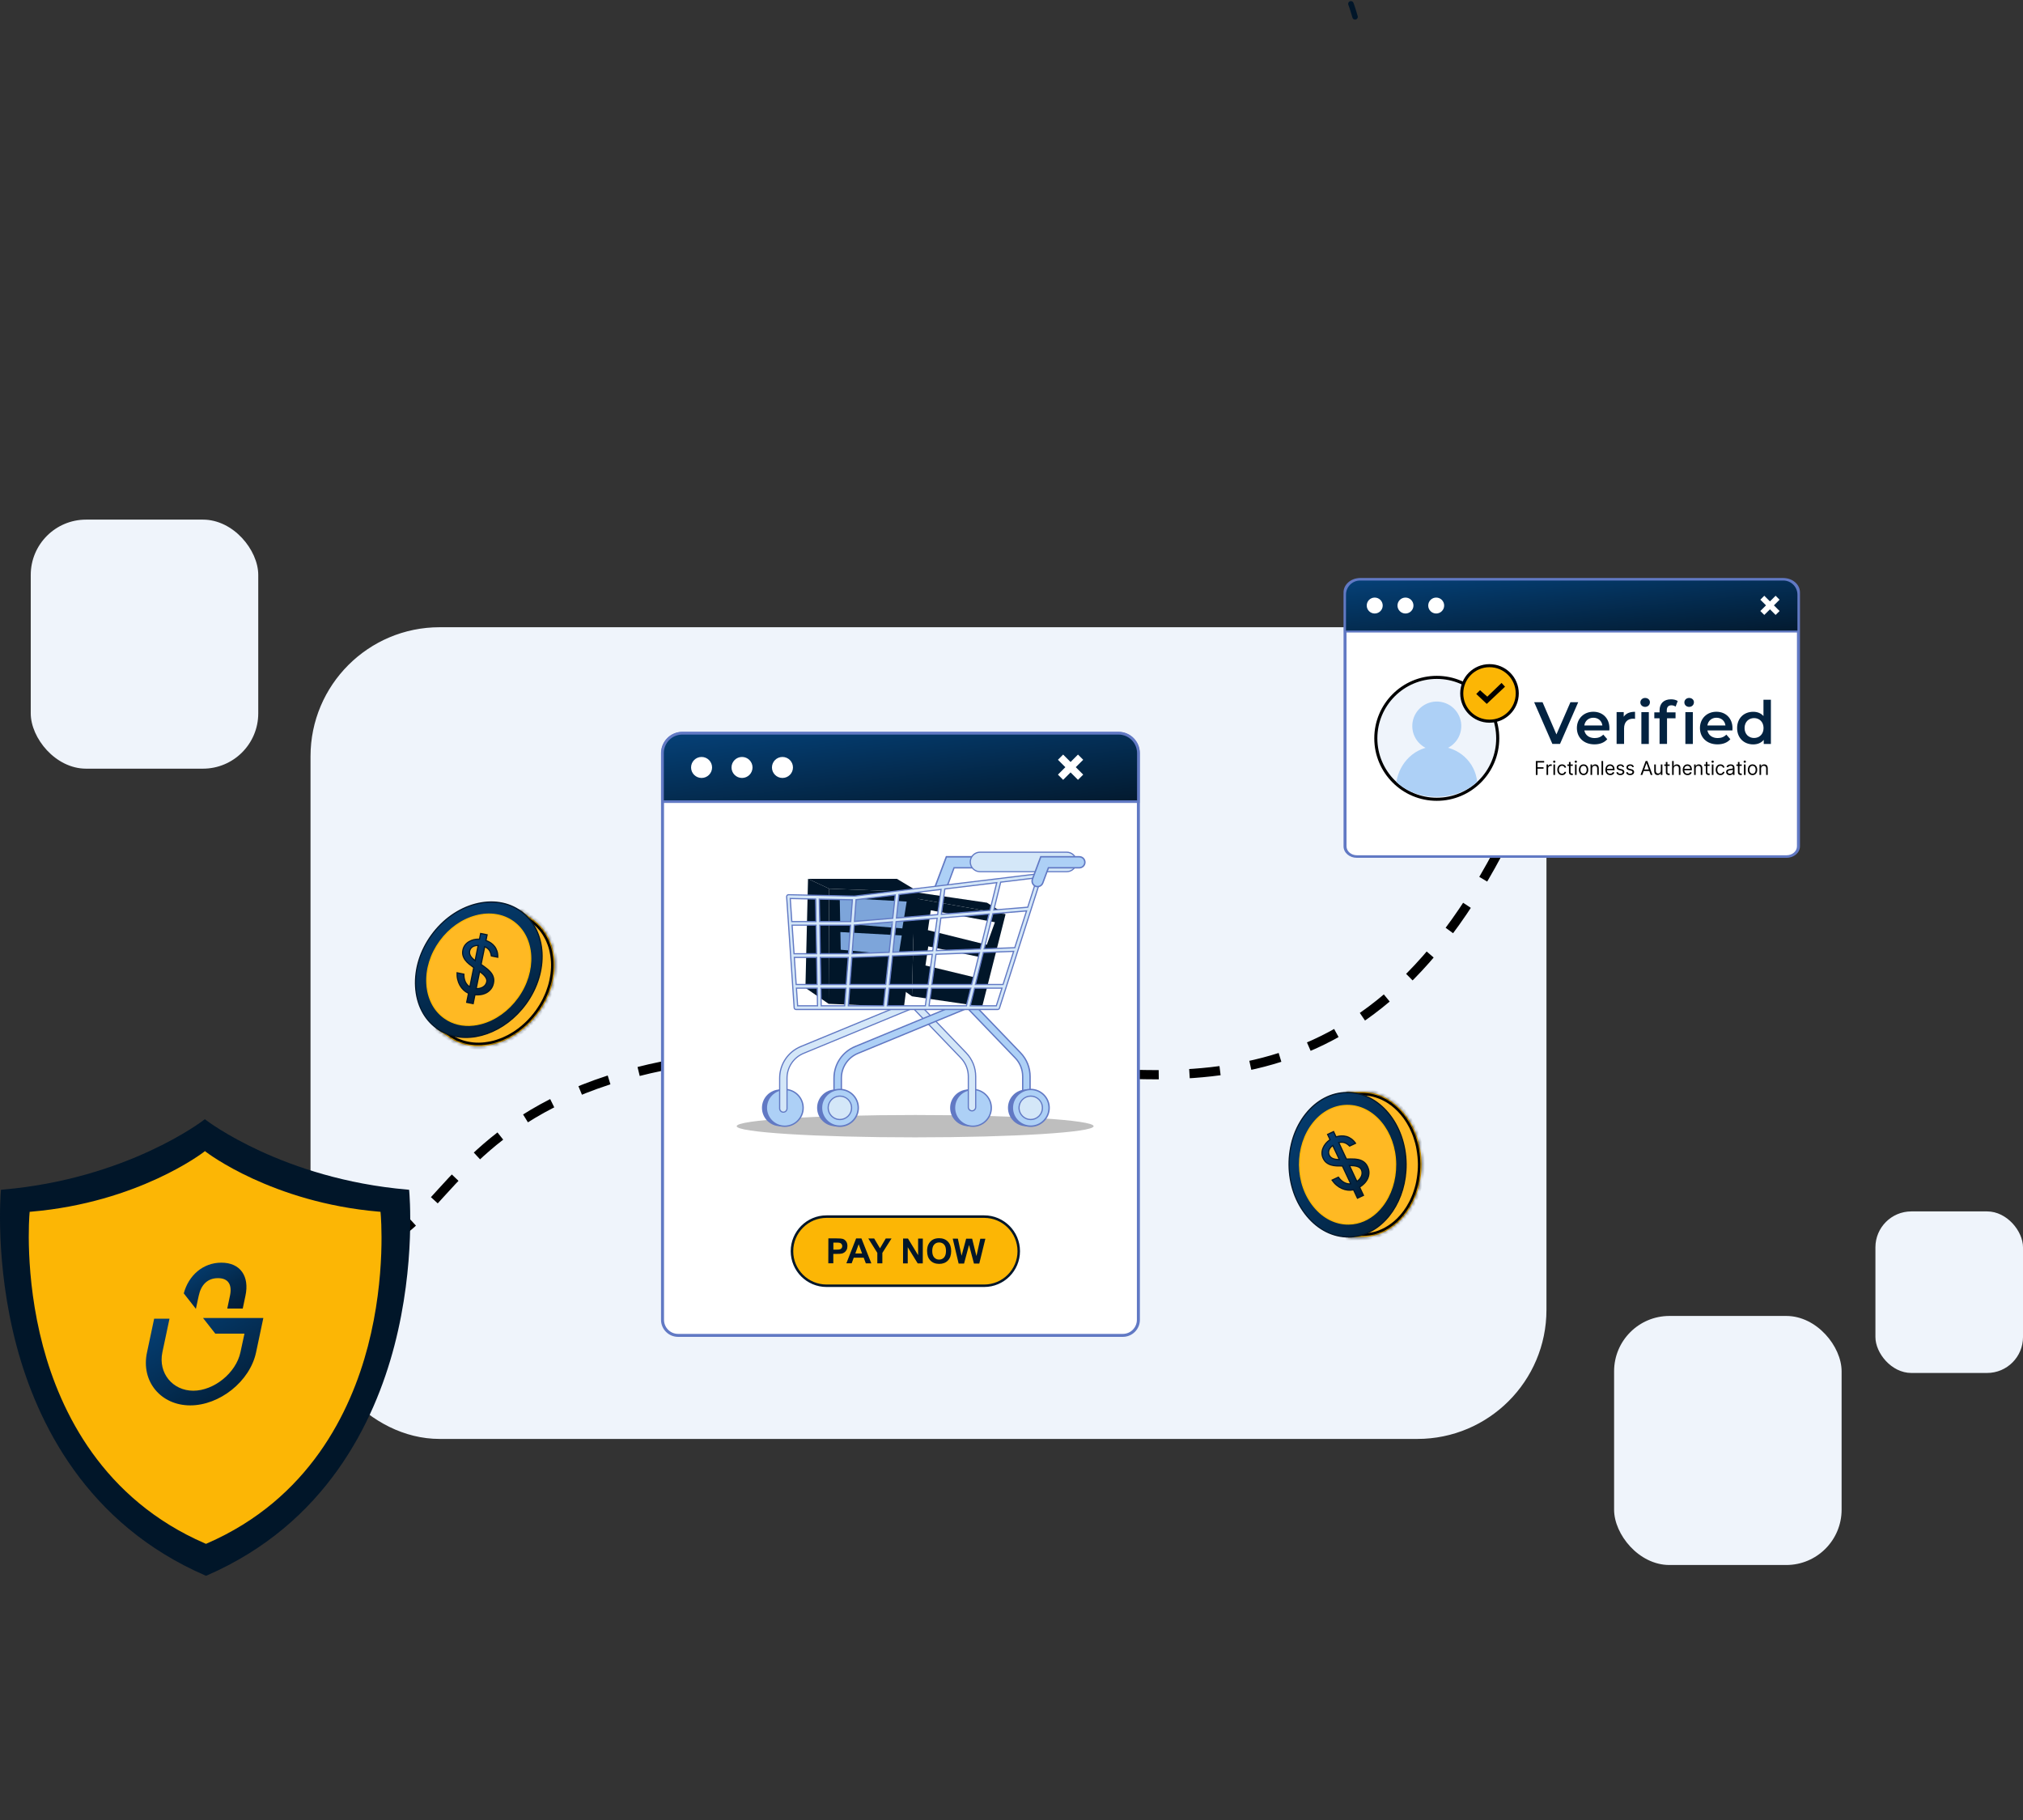 <svg width="658" height="592" viewBox="0 0 658 592" fill="none" xmlns="http://www.w3.org/2000/svg">
<rect x="0" y="0" width="658" height="592" fill="#333333" stroke="none"/>
<rect x="101" y="204" width="402" height="264" rx="42" fill="#EFF4FB"/>
<rect x="10" y="169" width="74" height="81" rx="18" fill="#EFF4FB"/>
<rect x="525" y="428" width="74" height="81" rx="18" fill="#EFF4FB"/>
<rect x="610" y="394" width="48" height="52.541" rx="11.676" fill="#EFF4FB"/>
<path d="M438.889 0.524C438.947 0.482 439.018 0.443 439.086 0.416C439.543 0.241 440.061 0.474 440.235 0.931C440.257 0.992 440.83 2.48 441.608 5.249C441.74 5.725 441.467 6.217 440.991 6.35C440.515 6.482 440.023 6.21 439.891 5.734C439.131 3.051 438.573 1.585 438.563 1.57C438.416 1.181 438.55 0.756 438.869 0.527L438.889 0.524Z" fill="#011629"/>
<path d="M495.985 259.209C450.454 362.892 387.343 352.521 322.881 345.311C121.372 322.77 158.954 422.793 102.44 403.013" stroke="black" stroke-width="3" stroke-dasharray="10 10"/>
<path d="M132.42 387.6C91.258 384.047 66.631 364.875 66.631 364.875C66.631 364.875 42.1 384.047 0.959 387.6C0.959 387.6 -7.453 479.524 67.026 511.776C141.323 479.535 132.42 387.6 132.42 387.6Z" fill="#011629"/>
<path d="M67.025 512.512L66.748 512.395C28.03 495.623 12.007 462.55 5.399 437.765C-1.753 410.944 0.254 387.76 0.275 387.536L0.328 386.96L0.905 386.906C41.374 383.418 65.969 364.512 66.204 364.331L66.63 364L67.058 364.331C67.303 364.523 92.026 383.418 132.484 386.906L133.061 386.96L133.114 387.525C133.135 387.76 135.27 410.944 128.257 437.755C121.777 462.55 105.936 495.623 67.303 512.395L67.025 512.512ZM1.599 388.229C1.343 391.942 0.254 413.195 6.733 437.456C13.256 461.877 29.012 494.439 67.015 511.019C104.943 494.439 120.518 461.856 126.912 437.413C133.253 413.152 132.046 391.931 131.769 388.229C94.118 384.837 70.057 368.236 66.62 365.728C63.193 368.236 39.228 384.837 1.588 388.229H1.599Z" fill="#011629"/>
<path d="M66.994 501.331C3.104 473.666 10.31 394.801 10.31 394.801C45.601 391.76 66.652 375.309 66.652 375.309C66.652 375.309 87.778 391.76 123.091 394.801C123.091 394.801 130.734 473.666 67.004 501.331H66.994Z" fill="#FCB605"/>
<path d="M66.994 502.121L66.705 501.993C33.432 487.59 19.672 459.178 13.993 437.883C7.844 414.848 9.573 394.94 9.595 394.737L9.648 394.129L10.256 394.076C44.907 391.089 66.001 374.893 66.214 374.733L66.663 374.381L67.111 374.733C67.325 374.893 88.493 391.089 123.165 394.076L123.763 394.129L123.816 394.727C123.838 394.929 125.674 414.838 119.653 437.872C114.091 459.167 100.481 487.59 67.293 501.993L67.004 502.121H66.994ZM10.993 395.473C10.758 398.952 9.915 416.993 15.412 437.552C20.995 458.463 34.489 486.331 67.004 500.542C99.445 486.331 112.778 458.442 118.244 437.509C123.613 416.95 122.674 398.93 122.418 395.473C90.425 392.561 69.886 378.552 66.663 376.216C63.439 378.563 42.964 392.561 11.004 395.473H10.993Z" fill="#FCB605"/>
<path d="M79.524 433.704L78.21 439.791C76.765 446.578 69.539 452.315 62.883 452.315C56.139 452.315 51.41 446.578 52.811 439.835L55.132 428.887H50.14L47.819 439.835C45.761 449.337 52.373 457.088 61.876 457.088C71.379 457.088 81.275 449.337 83.29 439.835L85.654 428.668H66.167H66.036L70.021 433.748H79.524V433.704Z" fill="url(#paint0_linear_51_12124)"/>
<path d="M59.773 420.654L63.715 425.69L64.634 421.442C65.379 417.939 67.437 415.705 70.896 415.705C74.356 415.705 75.538 417.939 74.794 421.442L73.918 425.602H78.954L79.83 421.442C81.187 415.18 78.253 410.669 71.991 410.669C66.035 410.669 61.35 414.786 59.773 420.654Z" fill="url(#paint1_linear_51_12124)"/>
<path d="M370.267 244.939V429.256C370.267 432.049 367.995 434.319 365.2 434.319H220.541C217.746 434.319 215.484 432.049 215.484 429.256V244.949C215.484 241.376 218.378 238.494 221.943 238.494H363.808C367.383 238.494 370.267 241.386 370.267 244.949V244.939Z" fill="white"/>
<path d="M365.2 434.803H220.54C217.489 434.803 215 432.316 215 429.256V244.949C215 241.119 218.111 238 221.943 238H363.808C367.639 238 370.76 241.109 370.76 244.939V429.256C370.76 432.316 368.271 434.803 365.21 434.803H365.2ZM221.943 238.967C218.654 238.967 215.978 241.652 215.978 244.939V429.256C215.978 431.783 218.032 433.836 220.55 433.836H365.21C367.738 433.836 369.782 431.783 369.782 429.256V244.939C369.782 241.652 367.106 238.977 363.808 238.977H221.943V238.967Z" fill="#6179C4"/>
<path d="M370.267 260.721H215.484V244.939C215.484 241.375 218.378 238.483 221.943 238.483H363.808C367.373 238.483 370.267 241.375 370.267 244.939V260.721Z" fill="url(#paint2_linear_51_12124)"/>
<path d="M370.691 261.146H215.059V244.939C215.059 241.148 218.151 238.059 221.943 238.059H363.808C367.6 238.059 370.691 241.148 370.691 244.939V261.146ZM215.909 260.297H369.842V244.939C369.842 241.612 367.136 238.908 363.808 238.908H221.943C218.615 238.908 215.909 241.612 215.909 244.939V260.297V260.297Z" fill="#6179C4"/>
<path d="M251.086 249.607C251.086 247.722 252.617 246.192 254.503 246.192C256.389 246.192 257.92 247.722 257.92 249.607C257.92 251.493 256.389 253.023 254.503 253.023C252.617 253.023 251.086 251.493 251.086 249.607V249.607Z" fill="white"/>
<path d="M237.932 249.607C237.932 247.722 239.462 246.192 241.349 246.192C243.235 246.192 244.766 247.722 244.766 249.607C244.766 251.493 243.235 253.023 241.349 253.023C239.462 253.023 237.932 251.493 237.932 249.607V249.607Z" fill="white"/>
<path d="M224.777 249.607C224.777 247.722 226.308 246.192 228.194 246.192C230.08 246.192 231.611 247.722 231.611 249.607C231.611 251.493 230.08 253.023 228.194 253.023C226.308 253.023 224.777 251.493 224.777 249.607V249.607Z" fill="white"/>
<path d="M344.106 247.11L345.794 245.413L348.214 247.831L350.624 245.413L352.322 247.11L349.903 249.519L352.322 251.937L350.624 253.635L348.214 251.216L345.794 253.635L344.106 251.937L346.515 249.519L344.106 247.11Z" fill="white"/>
<g opacity="0.3">
<path d="M355.71 366.284C355.71 368.287 329.717 369.916 297.66 369.916C265.603 369.916 239.61 368.287 239.61 366.284C239.61 364.28 265.603 362.642 297.66 362.642C329.717 362.642 355.71 364.27 355.71 366.284V366.284Z" fill="#242424"/>
</g>
<path d="M327.06 297.37L319.466 327.385L296.623 324.039L297.393 292.128L327.06 297.37Z" fill="#011629"/>
<path d="M297.394 292.128L291.597 289.286L290.273 319.498L296.623 324.039L297.394 292.128Z" fill="#011629"/>
<path d="M327.06 297.369L321.026 293.599L291.597 289.286L297.394 292.128L327.06 297.369Z" fill="#011629"/>
<path d="M323.604 299.945L320.967 307.279L301.798 302.522L302.746 296.066L323.604 299.945Z" fill="white"/>
<path d="M318.587 311.247L317.589 318.018L301.018 314.011L301.926 307.802L318.587 311.247Z" fill="white"/>
<path d="M298.895 290.135L294.016 327.494L269.514 326.477L269.692 289.04L298.895 290.135Z" fill="#011629"/>
<path d="M269.692 289.039L262.819 285.832L261.969 321.295L269.514 326.477L269.692 289.039Z" fill="#011629"/>
<path d="M298.895 290.135L291.735 285.841L262.819 285.832L269.692 289.039L298.895 290.135Z" fill="#011629"/>
<path d="M294.905 293.224L293.493 301.95L273.287 300.331L273.129 292L294.905 293.224Z" fill="#7DA5DA"/>
<path d="M293.305 304.24L292.288 310.665L273.455 308.889L273.346 303.144L293.305 304.24Z" fill="#7DA5DA"/>
<path d="M306.934 288.793C307.664 288.793 308.208 287.924 308.474 287.194L310.311 282.249H320.375C321.362 282.249 322.172 281.449 322.172 280.452C322.172 279.455 321.362 278.656 320.375 278.656H307.813L304.07 288.605C303.724 289.533 306.726 288.793 306.934 288.793V288.793Z" fill="#ADD0F6"/>
<path d="M304.81 289.306C304.386 289.306 304.08 289.227 303.921 289.039C303.852 288.96 303.754 288.783 303.852 288.516L307.655 278.419H320.374C321.49 278.419 322.399 279.327 322.399 280.442C322.399 281.558 321.49 282.466 320.374 282.466H310.469L308.682 287.263C308.533 287.667 307.951 289.01 306.934 289.01C306.894 289.01 306.785 289.029 306.637 289.059C305.887 289.197 305.265 289.286 304.8 289.286L304.81 289.306ZM307.98 278.893L304.297 288.694L304.287 288.753C304.336 288.832 304.672 288.98 306.568 288.625C306.766 288.585 306.904 288.566 306.943 288.566C307.526 288.566 308 287.815 308.267 287.125L310.163 282.022H320.384C321.244 282.022 321.945 281.321 321.945 280.462C321.945 279.603 321.244 278.903 320.384 278.903H307.98V278.893Z" fill="#6179C4"/>
<path d="M318.755 283.512H346.94C348.688 283.512 350.11 282.091 350.11 280.344C350.11 278.597 348.688 277.175 346.94 277.175H318.755C317.007 277.175 315.584 278.597 315.584 280.344C315.584 282.091 317.007 283.512 318.755 283.512Z" fill="#D4E7F8"/>
<path d="M346.95 283.699H318.765C316.908 283.699 315.397 282.189 315.397 280.334C315.397 278.478 316.908 276.968 318.765 276.968H346.95C348.807 276.968 350.318 278.478 350.318 280.334C350.318 282.189 348.807 283.699 346.95 283.699ZM318.765 277.363C317.125 277.363 315.782 278.695 315.782 280.343C315.782 281.992 317.115 283.324 318.765 283.324H346.95C348.589 283.324 349.932 281.992 349.932 280.343C349.932 278.695 348.599 277.363 346.95 277.363H318.765Z" fill="#6179C4"/>
<path d="M315.021 366.294C318.327 366.294 321.006 363.616 321.006 360.312C321.006 357.009 318.327 354.331 315.021 354.331C311.716 354.331 309.037 357.009 309.037 360.312C309.037 363.616 311.716 366.294 315.021 366.294Z" fill="#6179C4"/>
<path d="M310.459 360.312C310.459 357.006 313.135 354.331 316.444 354.331C319.752 354.331 322.428 357.006 322.428 360.312C322.428 363.619 319.752 366.294 316.444 366.294C313.135 366.294 310.459 363.619 310.459 360.312V360.312Z" fill="#ADD0F6"/>
<path d="M316.444 366.511C313.027 366.511 310.242 363.727 310.242 360.312C310.242 356.897 313.027 354.114 316.444 354.114C319.861 354.114 322.646 356.897 322.646 360.312C322.646 363.727 319.861 366.511 316.444 366.511ZM316.444 354.548C313.264 354.548 310.686 357.134 310.686 360.312C310.686 363.491 313.274 366.077 316.444 366.077C319.614 366.077 322.201 363.491 322.201 360.312C322.201 357.134 319.614 354.548 316.444 354.548Z" fill="#6179C4"/>
<path d="M300.01 327.592L314.251 342.417C316.256 344.5 317.352 347.244 317.352 350.136V360.095C317.352 360.756 316.819 361.289 316.157 361.289C315.496 361.289 314.962 360.756 314.962 360.095V350.136C314.962 347.866 314.093 345.714 312.523 344.076L297.621 328.56C297.364 328.293 297.275 327.938 297.314 327.592H300.01V327.592Z" fill="#D4E7F8"/>
<path d="M316.158 361.487C315.387 361.487 314.765 360.865 314.765 360.095V350.136C314.765 347.915 313.916 345.813 312.385 344.214L297.482 328.698C297.196 328.402 297.068 328.007 297.117 327.573L297.137 327.405H300.09L300.149 327.464L314.39 342.289C316.424 344.411 317.55 347.195 317.55 350.136V360.095C317.55 360.865 316.928 361.487 316.158 361.487V361.487ZM297.492 327.79C297.492 328.036 297.591 328.263 297.759 328.431L312.662 343.947C314.271 345.615 315.15 347.816 315.15 350.136V360.095C315.15 360.648 315.604 361.102 316.158 361.102C316.711 361.102 317.165 360.648 317.165 360.095V350.136C317.165 347.293 316.079 344.609 314.113 342.556L299.932 327.79H297.502H297.492Z" fill="#6179C4"/>
<path d="M247.837 360.312C247.837 357.006 250.514 354.331 253.822 354.331C257.13 354.331 259.807 357.006 259.807 360.312C259.807 363.619 257.13 366.294 253.822 366.294C250.514 366.294 247.837 363.619 247.837 360.312V360.312Z" fill="#6179C4"/>
<path d="M255.245 366.294C258.55 366.294 261.229 363.616 261.229 360.312C261.229 357.009 258.55 354.331 255.245 354.331C251.939 354.331 249.26 357.009 249.26 360.312C249.26 363.616 251.939 366.294 255.245 366.294Z" fill="#ADD0F6"/>
<path d="M255.244 366.511C251.827 366.511 249.042 363.727 249.042 360.312C249.042 356.897 251.827 354.114 255.244 354.114C258.661 354.114 261.446 356.897 261.446 360.312C261.446 363.727 258.661 366.511 255.244 366.511ZM255.244 354.548C252.064 354.548 249.487 357.134 249.487 360.312C249.487 363.491 252.074 366.077 255.244 366.077C258.414 366.077 261.002 363.491 261.002 360.312C261.002 357.134 258.414 354.548 255.244 354.548Z" fill="#6179C4"/>
<path d="M260.488 340.374L291.448 327.592H295.418C295.478 328.115 296.91 327.918 296.406 328.135L261.406 342.585C258.118 343.937 255.994 347.116 255.994 350.669V360.529C255.994 361.191 255.461 361.724 254.799 361.724C254.138 361.724 253.604 361.191 253.604 360.529V350.669C253.604 346.138 256.31 342.102 260.498 340.374H260.488Z" fill="#D4E7F8"/>
<path d="M254.79 361.911C254.019 361.911 253.397 361.289 253.397 360.52V350.659C253.397 346.05 256.152 341.944 260.409 340.187L291.438 327.395H295.576L295.596 327.563C295.616 327.711 296.09 327.77 296.268 327.8C296.495 327.829 296.663 327.849 296.692 328.027C296.712 328.204 296.544 328.273 296.465 328.303L261.466 342.753C258.256 344.076 256.172 347.185 256.172 350.659V360.52C256.172 361.289 255.55 361.911 254.78 361.911H254.79ZM291.478 327.79L260.557 340.552C256.439 342.25 253.782 346.218 253.782 350.669V360.529C253.782 361.082 254.237 361.536 254.79 361.536C255.343 361.536 255.797 361.082 255.797 360.529V350.669C255.797 347.037 257.97 343.789 261.327 342.408L295.883 328.135C295.636 328.086 295.379 327.987 295.27 327.79H291.478Z" fill="#6179C4"/>
<path d="M317.688 327.592L331.929 342.417C333.933 344.5 335.03 347.244 335.03 350.136V363.155C335.03 363.816 334.496 364.349 333.835 364.349C333.173 364.349 332.64 363.816 332.64 363.155V350.136C332.64 347.866 331.771 345.714 330.2 344.076L315.298 328.56C315.041 328.293 314.952 327.938 314.992 327.592H317.688V327.592Z" fill="#ADD0F6"/>
<path d="M333.835 364.566C333.055 364.566 332.423 363.935 332.423 363.145V350.126C332.423 347.915 331.583 345.813 330.043 344.224L315.14 328.708C314.854 328.411 314.715 327.997 314.775 327.563L314.795 327.365H317.787L317.856 327.434L332.097 342.259C334.141 344.382 335.267 347.175 335.267 350.126V363.145C335.267 363.925 334.635 364.566 333.845 364.566H333.835ZM315.199 327.809C315.209 328.036 315.298 328.244 315.456 328.402L330.359 343.918C331.968 345.596 332.857 347.797 332.857 350.126V363.145C332.857 363.688 333.292 364.122 333.835 364.122C334.378 364.122 334.813 363.688 334.813 363.145V350.126C334.813 347.293 333.736 344.609 331.771 342.565L317.599 327.809H315.209H315.199Z" fill="#6179C4"/>
<path d="M278.155 340.374L309.116 327.592H313.086C313.145 328.115 314.893 327.809 314.389 328.017L279.074 342.585C275.785 343.937 273.662 347.116 273.662 350.669V363.579C273.662 364.241 273.128 364.774 272.467 364.774C271.805 364.774 271.272 364.241 271.272 363.579V350.669C271.272 346.138 273.978 342.102 278.165 340.374H278.155Z" fill="#ADD0F6"/>
<path d="M272.467 364.991C271.687 364.991 271.045 364.359 271.045 363.579V350.669C271.045 346.05 273.8 341.934 278.076 340.167L309.116 327.375H313.283L313.303 327.572C313.333 327.632 313.51 327.701 314.182 327.711C314.478 327.711 314.656 327.711 314.695 327.918C314.735 328.115 314.537 328.194 314.468 328.224L279.153 342.792C275.943 344.115 273.879 347.204 273.879 350.669V363.579C273.879 364.359 273.247 364.991 272.457 364.991H272.467ZM309.165 327.809L278.244 340.572C274.136 342.259 271.489 346.227 271.489 350.669V363.579C271.489 364.122 271.924 364.556 272.467 364.556C273.01 364.556 273.444 364.122 273.444 363.579V350.669C273.444 347.027 275.617 343.769 278.995 342.388L313.579 328.115C313.313 328.076 313.056 327.997 312.938 327.819H309.165V327.809Z" fill="#6179C4"/>
<path d="M333.835 366.293C337.14 366.293 339.819 363.615 339.819 360.312C339.819 357.009 337.14 354.331 333.835 354.331C330.53 354.331 327.85 357.009 327.85 360.312C327.85 363.615 330.53 366.293 333.835 366.293Z" fill="#6179C4"/>
<path d="M335.256 366.293C338.562 366.293 341.241 363.615 341.241 360.312C341.241 357.009 338.562 354.331 335.256 354.331C331.951 354.331 329.272 357.009 329.272 360.312C329.272 363.615 331.951 366.293 335.256 366.293Z" fill="#ADD0F6"/>
<path d="M335.257 366.52C331.83 366.52 329.045 363.737 329.045 360.312C329.045 356.887 331.83 354.104 335.257 354.104C338.683 354.104 341.468 356.887 341.468 360.312C341.468 363.737 338.683 366.52 335.257 366.52ZM335.257 354.558C332.087 354.558 329.509 357.134 329.509 360.302C329.509 363.47 332.087 366.047 335.257 366.047C338.427 366.047 341.004 363.47 341.004 360.302C341.004 357.134 338.427 354.558 335.257 354.558Z" fill="#6179C4"/>
<path d="M331.445 360.312C331.445 358.21 333.153 356.502 335.257 356.502C337.36 356.502 339.069 358.21 339.069 360.312C339.069 362.414 337.36 364.122 335.257 364.122C333.153 364.122 331.445 362.414 331.445 360.312Z" fill="#D4E7F8"/>
<path d="M335.257 364.309C333.045 364.309 331.257 362.513 331.257 360.312C331.257 358.111 333.054 356.314 335.257 356.314C337.459 356.314 339.256 358.111 339.256 360.312C339.256 362.513 337.459 364.309 335.257 364.309ZM335.257 356.69C333.262 356.69 331.642 358.308 331.642 360.302C331.642 362.296 333.262 363.915 335.257 363.915C337.252 363.915 338.871 362.296 338.871 360.302C338.871 358.308 337.252 356.69 335.257 356.69Z" fill="#6179C4"/>
<path d="M271.756 366.293C275.061 366.293 277.74 363.615 277.74 360.312C277.74 357.009 275.061 354.331 271.756 354.331C268.45 354.331 265.771 357.009 265.771 360.312C265.771 363.615 268.45 366.293 271.756 366.293Z" fill="#6179C4"/>
<path d="M267.193 360.312C267.193 357.005 269.869 354.331 273.178 354.331C276.486 354.331 279.162 357.005 279.162 360.312C279.162 363.618 276.486 366.293 273.178 366.293C269.869 366.293 267.193 363.618 267.193 360.312V360.312Z" fill="#ADD0F6"/>
<path d="M273.178 366.52C269.751 366.52 266.966 363.737 266.966 360.312C266.966 356.887 269.751 354.104 273.178 354.104C276.604 354.104 279.389 356.887 279.389 360.312C279.389 363.737 276.604 366.52 273.178 366.52ZM273.178 354.558C270.007 354.558 267.43 357.134 267.43 360.302C267.43 363.47 270.007 366.047 273.178 366.047C276.348 366.047 278.925 363.47 278.925 360.302C278.925 357.134 276.348 354.558 273.178 354.558Z" fill="#6179C4"/>
<path d="M269.365 360.312C269.365 358.21 271.074 356.502 273.177 356.502C275.281 356.502 276.989 358.21 276.989 360.312C276.989 362.414 275.281 364.122 273.177 364.122C271.074 364.122 269.365 362.414 269.365 360.312Z" fill="#D4E7F8"/>
<path d="M273.178 364.309C270.965 364.309 269.178 362.513 269.178 360.312C269.178 358.111 270.975 356.314 273.178 356.314C275.38 356.314 277.177 358.111 277.177 360.312C277.177 362.513 275.38 364.309 273.178 364.309ZM273.178 356.69C271.183 356.69 269.563 358.308 269.563 360.302C269.563 362.296 271.183 363.915 273.178 363.915C275.172 363.915 276.792 362.296 276.792 360.302C276.792 358.308 275.172 356.69 273.178 356.69Z" fill="#6179C4"/>
<path d="M255.856 291.645L258.305 327.77C258.325 328.086 258.592 328.323 258.908 328.323H324.502C324.759 328.323 324.996 328.155 325.075 327.908L338.842 284.923C338.901 284.726 338.862 284.518 338.733 284.36C338.605 284.203 338.407 284.114 338.2 284.143L277.928 291.457L256.478 291.003C256.31 291.003 256.152 291.062 256.034 291.191C255.915 291.309 255.856 291.477 255.866 291.645H255.856ZM257.1 292.217L265.356 292.395L265.475 299.719H257.604L257.1 292.227V292.217ZM274.758 327.138H267.124L267.025 321.404H275.173L274.916 324.838L274.748 327.138H274.758ZM326.29 320.209H317.293L319.871 309.806L329.736 309.441L326.29 320.209V320.209ZM278.511 292.602L291.241 291.062L290.431 298.643L277.988 299.669L278.294 295.534L278.511 292.612V292.602ZM277.899 300.864L290.303 299.847L289.256 309.737L277.207 310.181L277.899 300.864V300.864ZM291.517 299.748L304.859 298.653L303.427 309.214L290.461 309.697L291.517 299.748ZM303.26 310.418L301.926 320.209H289.335L290.322 310.902L303.25 310.428L303.26 310.418ZM288.13 320.209H276.457L277.109 311.385L289.118 310.941L288.13 320.209V320.209ZM275.993 310.211H266.828L266.67 300.913H276.674L275.983 310.211H275.993ZM266.66 299.719L266.542 292.424L277.296 292.652L276.773 299.719H266.66V299.719ZM292.446 290.914L306.133 289.256L305.017 297.448L291.636 298.544L292.446 290.914V290.914ZM307.358 289.108L324.255 287.055L322.033 296.047L306.242 297.34L307.358 289.098V289.108ZM321.717 297.281L318.903 308.651L304.622 309.184L306.064 298.564L321.717 297.281V297.281ZM322.981 297.182L333.934 296.284L330.102 308.237L320.147 308.602L322.972 297.172L322.981 297.182ZM316.049 320.219H303.131L304.464 310.388L318.606 309.865L316.049 320.219V320.219ZM315.752 321.413L314.33 327.148H302.183L302.963 321.413H315.752ZM300.978 327.148H288.594L289.206 321.413H301.758L300.978 327.148V327.148ZM287.389 327.148H275.943L276.368 321.413H288.002L287.389 327.148ZM266.996 320.219L266.848 311.425H275.904L275.252 320.219H266.996ZM265.801 320.219H258.987L258.394 311.425H265.663L265.811 320.219H265.801ZM258.305 310.221L257.673 300.923H265.475L265.623 310.221H258.295H258.305ZM337.4 285.466L334.329 295.05L323.278 295.958L325.519 286.917L337.4 285.476V285.466ZM324.058 327.148H315.565L316.987 321.413H325.895L324.058 327.148V327.148ZM259.451 327.148L259.066 321.413H265.821L265.919 327.148H259.461H259.451Z" fill="#D4E7F8"/>
<path d="M324.502 328.52H258.908C258.493 328.52 258.147 328.194 258.118 327.78L255.668 291.655C255.659 291.428 255.738 291.21 255.886 291.053C256.044 290.885 256.251 290.806 256.478 290.806L277.928 291.26L338.17 283.946C338.437 283.906 338.704 284.015 338.881 284.232C339.049 284.439 339.109 284.716 339.03 284.982L325.263 327.967C325.154 328.293 324.848 328.52 324.502 328.52ZM256.439 291.191C256.33 291.191 256.231 291.23 256.162 291.319C256.083 291.398 256.044 291.516 256.054 291.625L258.503 327.75C258.513 327.957 258.69 328.125 258.908 328.125H324.502C324.68 328.125 324.838 328.017 324.888 327.839L338.654 284.854C338.694 284.726 338.674 284.578 338.585 284.469C338.496 284.361 338.358 284.311 338.23 284.321L277.948 291.635L256.468 291.181H256.449L256.439 291.191ZM324.206 327.316H315.328L316.839 321.196H326.162L324.206 327.316ZM315.822 326.931H323.92L325.628 321.581H317.135L315.812 326.931H315.822ZM314.488 327.316H301.976L302.805 321.196H316.009L314.488 327.316ZM302.41 326.931H314.182L315.506 321.581H303.141L302.41 326.931ZM301.146 327.316H288.377L289.029 321.196H301.976L301.146 327.316ZM288.811 326.931H300.811L301.541 321.581H289.384L288.811 326.931ZM287.567 327.316H275.736V327.109L276.19 321.196H288.219L287.567 327.316ZM276.151 326.931H287.212L287.784 321.581H276.546L276.151 326.931ZM274.916 327.316H266.917L266.818 321.196H275.371L274.916 327.316ZM267.292 326.931H274.551L274.946 321.581H267.203L267.292 326.931ZM266.097 327.316H259.263L258.848 321.196H265.999L266.097 327.316ZM259.619 326.931H265.702L265.613 321.581H259.253L259.619 326.931ZM326.399 320.387H317.017L319.683 309.599L329.974 309.214L326.399 320.377V320.387ZM317.51 320.002H326.112L329.43 309.628L319.989 309.974L317.51 319.992V320.002ZM316.177 320.387H302.884L304.277 310.171L318.844 309.628L316.187 320.387H316.177ZM303.329 320.002H315.871L318.34 310.043L304.613 310.546L303.329 320.002ZM302.065 320.387H289.088L290.115 310.694L303.447 310.201L302.065 320.387ZM289.523 320.002H301.729L303.003 310.606L290.471 311.069L289.523 320.002ZM288.278 320.387H276.22V320.18L276.901 311.188L289.305 310.734L288.278 320.397V320.387ZM276.645 320.002H287.933L288.881 311.129L277.277 311.563L276.654 320.002H276.645ZM275.41 320.387H266.779L266.631 311.198H276.092V311.405L275.41 320.387ZM267.164 320.002H275.055L275.677 311.593H267.026L267.164 320.002ZM265.969 320.387H258.779L258.157 311.198H265.821L265.969 320.387ZM259.135 320.002H265.574L265.436 311.593H258.572L259.145 320.002H259.135ZM276.141 310.388H266.611L266.453 300.706H276.862V300.913L276.151 310.388H276.141ZM266.986 310.003H275.776L276.437 301.091H266.838L266.986 310.003ZM265.791 310.388H258.088L257.426 300.706H265.633L265.791 310.388ZM258.453 310.003H265.406L265.258 301.091H257.851L258.453 310.003ZM276.951 310.379L276.97 310.161L277.672 300.676L290.48 299.63L289.384 309.924L276.951 310.388V310.379ZM278.027 301.041L277.365 309.984L289.029 309.549L290.036 300.054L278.027 301.041ZM290.194 309.895L291.29 299.571L305.037 298.445L303.546 309.401L290.194 309.895ZM291.646 299.926L290.629 309.49L303.21 309.026L304.593 298.87L291.646 299.936V299.926ZM304.366 309.372L305.857 298.376H306.015L321.935 297.054L319.021 308.829L304.366 309.372ZM306.203 298.732L304.81 308.967L318.715 308.454L321.431 297.488L306.203 298.732ZM319.861 308.799L322.784 296.985L334.171 296.047L334.082 296.323L330.211 308.414L319.861 308.799ZM323.09 297.35L320.355 308.395L329.914 308.039L333.618 296.491L323.09 297.36V297.35ZM276.901 299.916H266.413L266.285 292.227L277.445 292.464L276.891 299.916H276.901ZM266.798 299.531H276.536L277.03 292.849L266.68 292.632L266.798 299.531ZM265.603 299.916H257.357L256.824 292.03L265.475 292.217L265.603 299.916ZM257.723 299.531H265.208L265.09 292.592L257.239 292.425L257.723 299.531ZM277.711 299.886L278.264 292.444L291.399 290.855L290.55 298.84L277.721 299.896L277.711 299.886ZM278.63 292.79L278.136 299.462L290.194 298.475L290.955 291.299L278.63 292.8V292.79ZM291.369 298.771L292.219 290.756L292.377 290.737L306.311 289.049L305.146 297.646L291.379 298.781L291.369 298.771ZM292.574 291.102L291.804 298.347L304.8 297.281L305.857 289.493L292.574 291.102ZM305.966 297.577L307.141 288.95L324.463 286.848L322.142 296.254L305.975 297.577H305.966ZM307.486 289.296L306.42 297.152L321.826 295.889L323.949 287.302L307.486 289.296ZM322.991 296.175L325.322 286.739L337.627 285.249L334.427 295.238L322.982 296.175H322.991ZM325.638 287.095L323.495 295.751L334.141 294.872L337.074 285.703L325.628 287.095H325.638Z" fill="#6179C4"/>
<path d="M337.498 288.368C338.229 288.368 338.911 287.924 339.187 287.194L341.024 282.249H351.087C352.075 282.249 352.885 281.449 352.885 280.452C352.885 279.455 352.085 278.656 351.087 278.656H338.526L335.82 285.94C335.474 286.868 335.948 287.904 336.876 288.25C337.084 288.329 337.291 288.358 337.498 288.358V288.368Z" fill="#ADD0F6"/>
<path d="M337.499 288.595C337.252 288.595 337.015 288.556 336.788 288.467C335.741 288.072 335.208 286.907 335.593 285.861L338.358 278.419H351.078C352.194 278.419 353.102 279.327 353.102 280.442C353.102 281.558 352.194 282.466 351.078 282.466H341.172L339.385 287.263C339.089 288.052 338.328 288.585 337.479 288.585L337.499 288.595ZM338.684 278.883L336.027 286.019C335.731 286.828 336.146 287.727 336.946 288.033C337.123 288.102 337.301 288.131 337.489 288.131C338.141 288.131 338.723 287.727 338.95 287.115L340.847 282.012H351.068C351.927 282.012 352.628 281.311 352.628 280.452C352.628 279.594 351.927 278.893 351.068 278.893H338.664L338.684 278.883Z" fill="#6179C4"/>
<path d="M320.107 418.171H268.842C262.63 418.171 257.594 413.138 257.594 406.929C257.594 400.721 262.63 395.687 268.842 395.687H320.107C326.319 395.687 331.356 400.721 331.356 406.929C331.356 413.138 326.319 418.171 320.107 418.171V418.171Z" fill="#FCB605"/>
<path d="M320.107 418.576H268.843C262.423 418.576 257.189 413.355 257.189 406.929C257.189 400.504 262.413 395.282 268.843 395.282H320.107C326.527 395.282 331.761 400.504 331.761 406.929C331.761 413.355 326.537 418.576 320.107 418.576ZM268.843 396.101C262.868 396.101 258.009 400.958 258.009 406.939C258.009 412.92 262.868 417.777 268.843 417.777H320.107C326.082 417.777 330.951 412.92 330.951 406.939C330.951 400.958 326.092 396.101 320.107 396.101H268.843Z" fill="#011629"/>
<path d="M269.415 410.857L269.435 402.773H272.052C273.05 402.773 273.691 402.823 273.998 402.902C274.462 403.02 274.847 403.287 275.163 403.691C275.479 404.096 275.627 404.619 275.627 405.271C275.627 405.764 275.538 406.189 275.351 406.524C275.173 406.86 274.936 407.126 274.659 407.324C274.383 407.521 274.096 407.639 273.81 407.709C273.415 407.788 272.852 407.827 272.111 407.817H271.045V410.867H269.405L269.415 410.857ZM271.065 404.145V406.435H271.953C272.595 406.435 273.03 406.396 273.247 406.317C273.464 406.228 273.632 406.1 273.761 405.922C273.889 405.744 273.948 405.537 273.948 405.29C273.948 404.994 273.859 404.757 273.691 404.56C273.524 404.372 273.296 404.244 273.04 404.205C272.842 404.165 272.457 404.145 271.864 404.145H271.074H271.065Z" fill="#011629"/>
<path d="M283.4 410.887H281.622L280.921 409.041H277.691L277.02 410.867H275.292L278.462 402.783H280.19L283.409 410.877L283.4 410.887ZM280.397 407.679L279.291 404.678L278.195 407.679H280.397Z" fill="#011629"/>
<path d="M285.355 410.887V407.482L282.412 402.793H284.328L286.224 406.001L288.1 402.803H289.977L286.994 407.492V410.887H285.355V410.887Z" fill="#011629"/>
<path d="M293.719 410.906L293.739 402.823H295.329L298.627 408.232V402.833H300.158L300.138 410.916H298.499L295.25 405.636V410.906H293.719V410.906Z" fill="#011629"/>
<path d="M301.541 406.929C301.541 406.11 301.669 405.419 301.916 404.856C302.104 404.442 302.351 404.076 302.667 403.751C302.983 403.425 303.338 403.178 303.714 403.03C304.217 402.823 304.8 402.714 305.462 402.714C306.657 402.714 307.605 403.089 308.316 403.83C309.027 404.57 309.382 405.596 309.382 406.909C309.382 408.212 309.027 409.239 308.316 409.969C307.605 410.699 306.657 411.074 305.472 411.065C304.267 411.065 303.309 410.69 302.608 409.959C301.897 409.219 301.551 408.212 301.551 406.929H301.541ZM303.22 406.88C303.22 407.798 303.427 408.488 303.852 408.962C304.277 409.436 304.81 409.673 305.462 409.673C306.113 409.673 306.647 409.436 307.062 408.972C307.476 408.508 307.694 407.798 307.694 406.86C307.694 405.932 307.496 405.241 307.091 404.787C306.686 404.333 306.143 404.106 305.472 404.096C304.8 404.096 304.257 404.323 303.842 404.787C303.427 405.251 303.22 405.942 303.22 406.87V406.88Z" fill="#011629"/>
<path d="M311.802 410.946L309.886 402.862H311.555L312.76 408.419L314.251 402.872H316.197L317.599 408.528L318.853 402.882H320.502L318.517 410.966H316.789L315.189 404.915L313.57 410.956H311.802V410.946Z" fill="#011629"/>
<path d="M169.424 297.334L169.578 297.12L173.082 299.665C181.263 305.61 182.068 318.734 174.578 329.034C167.088 339.335 154.354 342.614 146.172 336.669L146.172 336.669L146.162 336.662L142.745 334.31L142.932 334.05L142.525 333.758L142.926 333.459C137.935 326.768 138.345 316.008 144.677 307.3C150.968 298.655 160.982 294.941 168.863 297.517L169.21 297.631L169.424 297.334Z" fill="#FFB923" stroke="black"/>
<mask id="path-73-inside-1_51_12124" fill="white">
<path d="M148.545 338.854C147.573 338.413 146.64 337.869 145.766 337.238L141.77 334.487L142.288 333.765C137.053 326.616 137.796 315.589 144.119 306.898C150.38 298.287 160.573 294.16 168.948 296.82L169.426 296.156L173.495 299.111C177.643 302.128 180.096 306.95 180.404 312.686C180.711 318.409 178.841 324.361 175.144 329.446C171.447 334.531 166.359 338.142 160.818 339.62C156.438 340.789 152.184 340.506 148.551 338.857L148.545 338.854ZM142.317 334.386L145.989 336.915C150.041 339.863 155.271 340.69 160.71 339.242C166.165 337.787 171.178 334.231 174.823 329.218C178.468 324.205 180.311 318.341 180.009 312.703C179.711 307.086 177.313 302.365 173.258 299.422L169.506 296.693L169.091 297.272L168.953 297.228C160.708 294.532 150.624 298.6 144.424 307.119C138.168 315.72 137.449 326.625 142.681 333.639L142.768 333.754L142.311 334.384L142.317 334.386Z"/>
</mask>
<path d="M148.545 338.854C147.573 338.413 146.64 337.869 145.766 337.238L141.77 334.487L142.288 333.765C137.053 326.616 137.796 315.589 144.119 306.898C150.38 298.287 160.573 294.16 168.948 296.82L169.426 296.156L173.495 299.111C177.643 302.128 180.096 306.95 180.404 312.686C180.711 318.409 178.841 324.361 175.144 329.446C171.447 334.531 166.359 338.142 160.818 339.62C156.438 340.789 152.184 340.506 148.551 338.857L148.545 338.854ZM142.317 334.386L145.989 336.915C150.041 339.863 155.271 340.69 160.71 339.242C166.165 337.787 171.178 334.231 174.823 329.218C178.468 324.205 180.311 318.341 180.009 312.703C179.711 307.086 177.313 302.365 173.258 299.422L169.506 296.693L169.091 297.272L168.953 297.228C160.708 294.532 150.624 298.6 144.424 307.119C138.168 315.72 137.449 326.625 142.681 333.639L142.768 333.754L142.311 334.384L142.317 334.386Z" fill="#FCB605"/>
<path d="M145.766 337.238L146.351 336.427L146.342 336.421L146.333 336.414L145.766 337.238ZM141.77 334.487L140.957 333.904L140.363 334.732L141.203 335.31L141.77 334.487ZM142.288 333.765L143.1 334.347L143.523 333.759L143.095 333.174L142.288 333.765ZM144.119 306.898L144.927 307.486L144.927 307.486L144.119 306.898ZM168.948 296.82L168.645 297.773L169.335 297.992L169.759 297.405L168.948 296.82ZM169.426 296.156L170.014 295.347L169.202 294.757L168.615 295.571L169.426 296.156ZM173.495 299.111L174.083 298.303L174.082 298.302L173.495 299.111ZM180.404 312.686L179.405 312.739L179.405 312.74L180.404 312.686ZM160.818 339.62L160.56 338.654L160.56 338.654L160.818 339.62ZM142.317 334.386L142.884 333.562L142.811 333.512L142.73 333.475L142.317 334.386ZM145.989 336.915L146.577 336.106L146.566 336.098L146.556 336.091L145.989 336.915ZM160.71 339.242L160.968 340.208L160.968 340.208L160.71 339.242ZM180.009 312.703L179.011 312.756L179.011 312.757L180.009 312.703ZM173.258 299.422L172.67 300.231L172.671 300.232L173.258 299.422ZM169.506 296.693L170.095 295.884L169.28 295.292L168.693 296.11L169.506 296.693ZM169.091 297.272L168.79 298.225L169.481 298.444L169.904 297.854L169.091 297.272ZM168.953 297.228L168.642 298.178L168.651 298.181L168.953 297.228ZM144.424 307.119L143.616 306.531L143.616 306.531L144.424 307.119ZM142.681 333.639L141.879 334.237L141.882 334.241L142.681 333.639ZM142.768 333.754L143.577 334.342L144.012 333.743L143.567 333.153L142.768 333.754ZM142.311 334.384L141.502 333.796L140.782 334.788L141.898 335.294L142.311 334.384ZM148.959 337.944C148.048 337.531 147.173 337.021 146.351 336.427L145.18 338.049C146.107 338.718 147.097 339.295 148.132 339.765L148.959 337.944ZM146.333 336.414L142.337 333.663L141.203 335.31L145.199 338.062L146.333 336.414ZM142.582 335.069L143.1 334.347L141.475 333.182L140.957 333.904L142.582 335.069ZM143.095 333.174C138.181 326.464 138.79 315.923 144.927 307.486L143.31 306.31C136.802 315.256 135.925 326.768 141.481 334.355L143.095 333.174ZM144.927 307.486C151.004 299.128 160.782 295.275 168.645 297.773L169.25 295.867C160.364 293.044 149.755 297.445 143.31 306.31L144.927 307.486ZM169.759 297.405L170.237 296.741L168.615 295.571L168.137 296.235L169.759 297.405ZM168.839 296.965L172.907 299.92L174.082 298.302L170.014 295.347L168.839 296.965ZM172.906 299.92C176.78 302.737 179.112 307.263 179.405 312.739L181.403 312.632C181.081 306.637 178.506 301.52 174.083 298.303L172.906 299.92ZM179.405 312.74C179.699 318.21 177.911 323.939 174.335 328.858L175.953 330.034C179.77 324.783 181.723 318.608 181.403 312.632L179.405 312.74ZM174.335 328.858C170.76 333.776 165.858 337.24 160.56 338.654L161.076 340.586C166.86 339.043 172.135 335.286 175.953 330.034L174.335 328.858ZM160.56 338.654C156.376 339.77 152.363 339.489 148.964 337.946L148.137 339.767C152.006 341.523 156.5 341.807 161.076 340.586L160.56 338.654ZM148.964 337.946L148.959 337.944L148.132 339.765L148.137 339.767L148.964 337.946ZM141.749 335.21L145.421 337.738L146.556 336.091L142.884 333.562L141.749 335.21ZM145.4 337.723C149.728 340.872 155.278 341.723 160.968 340.208L160.453 338.275C155.265 339.657 150.354 338.854 146.577 336.106L145.4 337.723ZM160.968 340.208C166.666 338.689 171.865 334.986 175.632 329.806L174.014 328.63C170.49 333.477 165.664 336.886 160.453 338.275L160.968 340.208ZM175.632 329.806C179.397 324.626 181.323 318.54 181.008 312.65L179.011 312.757C179.299 318.143 177.538 323.783 174.014 328.63L175.632 329.806ZM181.008 312.65C180.696 306.774 178.177 301.757 173.846 298.613L172.671 300.232C176.449 302.974 178.727 307.398 179.011 312.756L181.008 312.65ZM173.847 298.614L170.095 295.884L168.918 297.502L172.67 300.231L173.847 298.614ZM168.693 296.11L168.279 296.689L169.904 297.854L170.319 297.275L168.693 296.11ZM169.393 296.318L169.255 296.274L168.651 298.181L168.79 298.225L169.393 296.318ZM169.264 296.277C160.502 293.412 149.999 297.76 143.616 306.531L145.233 307.708C151.249 299.441 160.915 295.651 168.642 298.178L169.264 296.277ZM143.616 306.531C137.175 315.385 136.318 326.781 141.879 334.237L143.483 333.041C138.58 326.469 139.161 316.055 145.233 307.707L143.616 306.531ZM141.882 334.241L141.969 334.356L143.567 333.153L143.48 333.037L141.882 334.241ZM141.959 333.167L141.502 333.796L143.121 334.971L143.577 334.342L141.959 333.167ZM141.898 335.294L141.903 335.297L142.73 333.475L142.725 333.473L141.898 335.294Z" fill="black" mask="url(#path-73-inside-1_51_12124)"/>
<path d="M140.367 304.168C132.774 314.609 133.563 328.271 142.042 334.432C150.521 340.594 163.478 336.929 171.076 326.491C178.668 316.049 177.947 302.59 169.47 296.423C160.991 290.261 147.959 293.727 140.369 304.163L140.367 304.168Z" fill="url(#paint3_linear_51_12124)"/>
<path d="M144.619 336.16C143.683 335.735 142.779 335.211 141.932 334.591C137.778 331.572 135.31 326.712 134.985 320.917C134.659 315.123 136.513 309.138 140.21 304.053C143.906 298.968 148.995 295.357 154.536 293.879C160.09 292.4 165.438 293.249 169.586 296.266C178.139 302.487 178.877 316.093 171.235 326.601C164.323 336.102 152.998 339.956 144.621 336.154L144.619 336.16ZM166.639 295.005C163.084 293.391 158.921 293.118 154.63 294.258C149.179 295.707 144.163 299.268 140.518 304.281C136.875 309.289 135.047 315.191 135.364 320.893C135.685 326.572 138.092 331.328 142.15 334.278C142.979 334.883 143.864 335.392 144.773 335.805C152.982 339.53 164.107 335.725 170.906 326.375C178.425 316.04 177.725 302.673 169.342 296.58C168.489 295.958 167.58 295.432 166.628 295L166.639 295.005Z" fill="#011629"/>
<path d="M143.104 306.171C136.865 314.748 137.514 325.963 144.482 331.027C151.449 336.09 162.092 333.08 168.326 324.501C174.565 315.924 173.971 304.867 167.009 299.806C160.042 294.742 149.34 297.586 143.106 306.166L143.104 306.171Z" fill="#FFB923"/>
<path d="M146.622 332.499C145.834 332.141 145.081 331.704 144.366 331.184C140.946 328.7 138.911 324.702 138.65 319.925C138.384 315.159 139.909 310.235 142.947 306.056C145.988 301.871 150.178 298.898 154.734 297.69C159.308 296.47 163.707 297.173 167.122 299.654C174.161 304.769 174.771 315.973 168.483 324.617C165.43 328.815 161.259 331.815 156.727 333.067C153.116 334.065 149.609 333.855 146.617 332.497L146.622 332.499ZM164.669 298.674C161.755 297.352 158.349 297.131 154.831 298.063C150.359 299.253 146.25 302.174 143.261 306.287C140.274 310.395 138.775 315.235 139.037 319.911C139.296 324.566 141.27 328.46 144.594 330.875C147.908 333.286 152.175 333.929 156.628 332.699C161.073 331.471 165.17 328.52 168.172 324.393C174.335 315.914 173.762 304.962 166.896 299.97C166.195 299.462 165.452 299.03 164.674 298.677L164.669 298.674Z" fill="#FCB605"/>
<path d="M158.049 305.881C158.602 306.074 159.121 306.329 159.598 306.647C160.075 306.965 160.485 307.347 160.833 307.797C161.18 308.246 161.448 308.76 161.633 309.345C161.823 309.932 161.905 310.59 161.883 311.309L159.815 310.891C159.709 310.133 159.484 309.511 159.137 309.017C158.79 308.524 158.293 308.153 157.642 307.895L156.476 313.666C156.858 313.928 157.232 314.193 157.607 314.458C157.981 314.723 158.33 315.002 158.661 315.292C158.993 315.581 159.294 315.883 159.561 316.201C159.829 316.519 160.051 316.854 160.228 317.22C160.405 317.585 160.515 317.971 160.571 318.377C160.626 318.788 160.606 319.223 160.513 319.694C160.354 320.477 160.071 321.129 159.661 321.64C159.249 322.156 158.768 322.559 158.212 322.864C157.652 323.162 157.052 323.365 156.399 323.462C155.752 323.561 155.109 323.58 154.487 323.525L153.901 326.41L151.805 325.984L152.402 323.048C151.805 322.784 151.275 322.429 150.803 321.987C150.332 321.545 149.932 321.027 149.605 320.448C149.279 319.869 149.035 319.232 148.872 318.543C148.709 317.854 148.648 317.136 148.682 316.391L150.882 316.838C150.868 317.288 150.905 317.723 150.983 318.139C151.061 318.554 151.182 318.945 151.343 319.303C151.503 319.661 151.714 319.979 151.96 320.262C152.214 320.542 152.496 320.771 152.824 320.958L154.096 314.69C153.567 314.317 153.064 313.93 152.59 313.537C152.109 313.142 151.7 312.716 151.35 312.259C151.002 311.796 150.753 311.297 150.601 310.765C150.451 310.228 150.439 309.627 150.574 308.966C150.694 308.38 150.92 307.855 151.262 307.408C151.599 306.959 152.016 306.584 152.501 306.285C152.986 305.985 153.53 305.763 154.127 305.622C154.724 305.481 155.337 305.429 155.971 305.457L156.348 303.607L158.445 304.032L158.073 305.885L158.049 305.881ZM152.751 309.326C152.687 309.633 152.69 309.92 152.755 310.196C152.82 310.473 152.933 310.74 153.093 310.99C153.255 311.247 153.455 311.49 153.707 311.731C153.959 311.972 154.234 312.205 154.54 312.439L155.542 307.493C154.766 307.471 154.136 307.629 153.653 307.967C153.167 308.311 152.869 308.758 152.753 309.321L152.751 309.326ZM158.322 319.308C158.386 319.001 158.364 318.7 158.255 318.409C158.151 318.121 157.985 317.83 157.765 317.547C157.545 317.263 157.284 316.986 156.974 316.719C156.669 316.454 156.342 316.197 156.004 315.949L154.879 321.517C155.335 321.546 155.757 321.51 156.144 321.412C156.53 321.315 156.876 321.168 157.176 320.968C157.476 320.768 157.723 320.532 157.921 320.248C158.115 319.962 158.25 319.649 158.32 319.301L158.322 319.308Z" fill="url(#paint4_linear_51_12124)"/>
<path d="M151.568 326.143L152.171 323.165C151.613 322.899 151.104 322.554 150.662 322.131C150.174 321.669 149.761 321.14 149.429 320.545C149.096 319.95 148.841 319.296 148.678 318.594C148.509 317.89 148.447 317.146 148.48 316.388L148.495 316.16L151.073 316.684L151.069 316.846C151.057 317.278 151.091 317.706 151.168 318.109C151.246 318.511 151.361 318.887 151.516 319.23C151.668 319.565 151.866 319.87 152.1 320.135C152.276 320.335 152.471 320.506 152.686 320.648L153.874 314.773C153.367 314.41 152.893 314.043 152.459 313.687C151.973 313.289 151.54 312.846 151.189 312.376C150.83 311.896 150.567 311.371 150.412 310.819C150.251 310.251 150.24 309.619 150.382 308.929C150.508 308.314 150.751 307.765 151.105 307.292C151.457 306.825 151.889 306.431 152.397 306.123C152.9 305.812 153.467 305.582 154.079 305.435C154.64 305.303 155.219 305.243 155.806 305.262L156.185 303.38L158.659 303.882L158.28 305.763C158.784 305.954 159.263 306.197 159.711 306.495C160.202 306.826 160.636 307.225 160.997 307.687C161.358 308.149 161.637 308.694 161.833 309.296C162.026 309.904 162.114 310.59 162.091 311.327L162.081 311.557L159.647 311.067L159.626 310.931C159.524 310.207 159.307 309.608 158.985 309.144C158.698 308.742 158.298 308.421 157.791 308.184L156.693 313.593C157.04 313.833 157.38 314.076 157.72 314.319C158.09 314.582 158.449 314.866 158.791 315.16C159.131 315.46 159.445 315.774 159.715 316.087C159.996 316.417 160.227 316.775 160.406 317.148C160.586 317.521 160.71 317.932 160.768 318.364C160.825 318.796 160.804 319.262 160.704 319.749C160.538 320.561 160.241 321.244 159.809 321.776C159.385 322.306 158.879 322.736 158.299 323.05C157.721 323.358 157.094 323.567 156.426 323.67C155.827 323.759 155.223 323.79 154.64 323.747L154.05 326.654L151.576 326.153L151.568 326.143ZM152.615 322.942L152.03 325.839L153.743 326.185L154.327 323.319L154.503 323.336C155.113 323.391 155.743 323.372 156.372 323.271C156.993 323.173 157.581 322.983 158.118 322.695C158.647 322.409 159.118 322.014 159.505 321.524C159.892 321.034 160.168 320.412 160.32 319.657C160.412 319.217 160.427 318.793 160.382 318.405C160.325 318.011 160.221 317.641 160.056 317.306C159.893 316.966 159.676 316.633 159.414 316.33C159.157 316.03 158.862 315.731 158.536 315.443C158.209 315.156 157.858 314.882 157.494 314.622C157.12 314.357 156.745 314.092 156.369 313.833L156.262 313.759L157.501 307.634L157.716 307.719C158.388 307.986 158.928 308.39 159.301 308.908C159.648 309.388 159.877 310 159.99 310.729L161.699 311.073C161.694 310.469 161.618 309.909 161.454 309.403C161.278 308.842 161.016 308.342 160.685 307.913C160.353 307.484 159.952 307.111 159.493 306.808C159.029 306.503 158.524 306.248 157.992 306.064L157.832 306.01L158.2 304.18L156.486 303.834L156.116 305.656L155.948 305.649C155.334 305.618 154.732 305.674 154.158 305.807C153.589 305.942 153.06 306.158 152.593 306.446C152.131 306.737 151.734 307.096 151.406 307.524C151.086 307.949 150.867 308.446 150.754 309.003C150.628 309.63 150.632 310.208 150.777 310.712C150.921 311.221 151.166 311.7 151.498 312.142C151.835 312.587 152.239 313.011 152.703 313.386C153.159 313.764 153.665 314.146 154.201 314.528L154.302 314.6L152.957 321.253L152.724 321.122C152.379 320.933 152.072 320.686 151.808 320.389C151.543 320.091 151.329 319.753 151.16 319.385C150.993 319.011 150.867 318.605 150.783 318.175C150.709 317.792 150.674 317.396 150.674 316.99L148.861 316.624C148.85 317.265 148.912 317.896 149.054 318.492C149.208 319.158 149.451 319.782 149.767 320.344C150.078 320.903 150.471 321.405 150.93 321.835C151.382 322.262 151.891 322.594 152.475 322.859L152.617 322.924L152.615 322.942ZM154.648 321.703L155.881 315.62L156.125 315.795C156.468 316.045 156.801 316.304 157.108 316.577C157.423 316.846 157.698 317.136 157.926 317.43C158.159 317.726 158.331 318.032 158.449 318.345C158.564 318.664 158.588 319.004 158.521 319.347C158.444 319.725 158.302 320.066 158.089 320.368C157.881 320.673 157.611 320.931 157.289 321.14C156.966 321.348 156.602 321.506 156.195 321.607C155.788 321.707 155.34 321.745 154.871 321.716L154.648 321.703ZM156.139 316.295L155.118 321.34C155.464 321.345 155.796 321.312 156.098 321.233C156.464 321.139 156.787 321.001 157.072 320.82C157.35 320.641 157.579 320.416 157.763 320.151C157.944 319.891 158.065 319.597 158.13 319.271C158.187 318.993 158.164 318.735 158.072 318.478C157.973 318.205 157.818 317.932 157.612 317.674C157.4 317.4 157.142 317.131 156.846 316.876C156.618 316.678 156.381 316.488 156.136 316.3L156.139 316.295ZM154.667 312.788L154.423 312.601C154.098 312.352 153.818 312.117 153.571 311.878C153.306 311.625 153.097 311.372 152.929 311.099C152.756 310.824 152.634 310.534 152.569 310.245C152.495 309.945 152.496 309.622 152.563 309.292C152.688 308.682 153.015 308.185 153.544 307.816C154.063 307.456 154.738 307.281 155.551 307.307L155.781 307.316L154.673 312.79L154.667 312.788ZM155.299 307.694C154.677 307.709 154.16 307.855 153.755 308.134C153.307 308.45 153.038 308.848 152.936 309.365C152.879 309.644 152.881 309.905 152.94 310.153C152.998 310.402 153.101 310.651 153.252 310.891C153.408 311.133 153.595 311.363 153.837 311.6C154.009 311.766 154.198 311.935 154.409 312.1L155.297 307.699L155.299 307.694Z" fill="#011629"/>
<path d="M439.201 401.789L439.196 401.467L438.696 401.475L438.84 400.996C430.824 398.588 424.729 389.678 424.628 378.885C424.532 368.167 430.378 359.197 438.263 356.565L438.61 356.449L438.604 356.083L438.6 355.818L442.943 355.775C442.943 355.775 442.943 355.775 442.943 355.775C453.082 355.677 461.566 365.765 461.685 378.532C461.805 391.299 453.509 401.544 443.371 401.642L443.371 401.642L443.358 401.643L439.201 401.789Z" fill="#FFB923" stroke="black"/>
<mask id="path-82-inside-2_51_12124" fill="white">
<path d="M446.587 401.984C445.54 402.21 444.464 402.329 443.383 402.342L438.523 402.513L438.509 401.622C430.025 398.992 424.039 389.669 423.94 378.895C423.84 368.223 429.583 358.813 437.915 355.954L437.905 355.134L442.945 355.084C448.087 355.037 452.942 357.454 456.614 361.889C460.279 366.314 462.327 372.224 462.387 378.526C462.447 384.828 460.505 390.773 456.926 395.272C454.097 398.829 450.503 401.141 446.592 401.983L446.587 401.984ZM438.903 402.105L443.37 401.949C448.393 401.903 453.099 399.446 456.613 395.032C460.137 390.604 462.05 384.747 461.992 378.534C461.933 372.32 459.916 366.499 456.307 362.139C452.713 357.793 447.963 355.425 442.941 355.476L438.289 355.518L438.301 356.232L438.163 356.279C429.915 359.032 424.224 368.329 424.318 378.891C424.417 389.552 430.349 398.762 438.75 401.286L438.889 401.327L438.897 402.107L438.903 402.105Z"/>
</mask>
<path d="M446.587 401.984C445.54 402.21 444.464 402.329 443.383 402.342L438.523 402.513L438.509 401.622C430.025 398.992 424.039 389.669 423.94 378.895C423.84 368.223 429.583 358.813 437.915 355.954L437.905 355.134L442.945 355.084C448.087 355.037 452.942 357.454 456.614 361.889C460.279 366.314 462.327 372.224 462.387 378.526C462.447 384.828 460.505 390.773 456.926 395.272C454.097 398.829 450.503 401.141 446.592 401.983L446.587 401.984ZM438.903 402.105L443.37 401.949C448.393 401.903 453.099 399.446 456.613 395.032C460.137 390.604 462.05 384.747 461.992 378.534C461.933 372.32 459.916 366.499 456.307 362.139C452.713 357.793 447.963 355.425 442.941 355.476L438.289 355.518L438.301 356.232L438.163 356.279C429.915 359.032 424.224 368.329 424.318 378.891C424.417 389.552 430.349 398.762 438.75 401.286L438.889 401.327L438.897 402.107L438.903 402.105Z" fill="#FCB605"/>
<path d="M443.383 402.342L443.371 401.342L443.359 401.343L443.348 401.343L443.383 402.342ZM438.523 402.513L437.523 402.529L437.539 403.548L438.558 403.512L438.523 402.513ZM438.509 401.622L439.509 401.606L439.497 400.882L438.805 400.667L438.509 401.622ZM423.94 378.895L424.94 378.886L424.94 378.886L423.94 378.895ZM437.915 355.954L438.24 356.9L438.925 356.665L438.915 355.941L437.915 355.954ZM437.905 355.134L437.895 354.134L436.891 354.144L436.905 355.147L437.905 355.134ZM442.945 355.084L442.936 354.084L442.935 354.084L442.945 355.084ZM456.614 361.889L455.844 362.527L455.844 362.527L456.614 361.889ZM456.926 395.272L456.143 394.65L456.143 394.65L456.926 395.272ZM438.903 402.105L438.868 401.106L438.779 401.109L438.692 401.128L438.903 402.105ZM443.37 401.949L443.36 400.949L443.347 400.949L443.335 400.949L443.37 401.949ZM456.613 395.032L457.396 395.655L457.396 395.655L456.613 395.032ZM456.307 362.139L455.536 362.776L455.537 362.777L456.307 362.139ZM442.941 355.476L442.95 356.476L442.951 356.476L442.941 355.476ZM438.289 355.518L438.28 354.518L437.273 354.528L437.29 355.535L438.289 355.518ZM438.301 356.232L438.626 357.178L439.312 356.942L439.301 356.216L438.301 356.232ZM438.163 356.279L438.48 357.228L438.488 357.225L438.163 356.279ZM424.318 378.891L423.318 378.9L423.318 378.9L424.318 378.891ZM438.75 401.286L438.462 402.244L438.467 402.245L438.75 401.286ZM438.889 401.327L439.889 401.317L439.882 400.578L439.172 400.368L438.889 401.327ZM438.897 402.107L437.897 402.117L437.91 403.342L439.108 403.084L438.897 402.107ZM446.376 401.007C445.396 401.218 444.386 401.33 443.371 401.342L443.396 403.342C444.541 403.328 445.683 403.202 446.797 402.962L446.376 401.007ZM443.348 401.343L438.488 401.513L438.558 403.512L443.418 403.342L443.348 401.343ZM439.523 402.497L439.509 401.606L437.509 401.638L437.523 402.529L439.523 402.497ZM438.805 400.667C430.841 398.198 425.036 389.345 424.94 378.886L422.94 378.904C423.042 389.993 429.21 399.786 438.213 402.577L438.805 400.667ZM424.94 378.886C424.843 368.527 430.416 359.585 438.24 356.9L437.591 355.008C428.751 358.041 422.837 367.918 422.94 378.905L424.94 378.886ZM438.915 355.941L438.904 355.121L436.905 355.147L436.915 355.967L438.915 355.941ZM437.914 356.134L442.955 356.084L442.935 354.084L437.895 354.134L437.914 356.134ZM442.954 356.084C447.756 356.04 452.337 358.292 455.844 362.527L457.385 361.251C453.546 356.616 448.417 354.034 442.936 354.084L442.954 356.084ZM455.844 362.527C459.348 366.758 461.329 372.439 461.387 378.535L463.387 378.516C463.325 372.009 461.21 365.871 457.385 361.251L455.844 362.527ZM461.387 378.535C461.445 384.631 459.566 390.348 456.143 394.65L457.708 395.895C461.444 391.199 463.448 385.025 463.387 378.516L461.387 378.535ZM456.143 394.65C453.441 398.047 450.04 400.218 446.382 401.005L446.803 402.961C450.966 402.064 454.753 399.61 457.708 395.895L456.143 394.65ZM446.382 401.005L446.376 401.007L446.797 402.962L446.803 402.961L446.382 401.005ZM438.938 403.105L443.405 402.948L443.335 400.949L438.868 401.106L438.938 403.105ZM443.379 402.949C448.743 402.9 453.719 400.272 457.396 395.655L455.831 394.409C452.478 398.62 448.043 400.906 443.36 400.949L443.379 402.949ZM457.396 395.655C461.076 391.03 463.052 384.944 462.992 378.524L460.992 378.543C461.048 384.551 459.198 390.178 455.831 394.409L457.396 395.655ZM462.992 378.524C462.931 372.106 460.848 366.056 457.077 361.501L455.537 362.777C458.985 366.942 460.935 372.535 460.992 378.543L462.992 378.524ZM457.077 361.502C453.318 356.956 448.294 354.421 442.93 354.476L442.951 356.476C447.632 356.428 452.107 358.631 455.536 362.776L457.077 361.502ZM442.931 354.476L438.28 354.518L438.299 356.518L442.95 356.476L442.931 354.476ZM437.29 355.535L437.301 356.248L439.301 356.216L439.289 355.502L437.29 355.535ZM437.976 355.286L437.838 355.334L438.488 357.225L438.626 357.178L437.976 355.286ZM437.847 355.331C429.082 358.255 423.221 368.026 423.318 378.9L425.318 378.882C425.227 368.632 430.747 359.808 438.48 357.228L437.847 355.331ZM423.318 378.9C423.419 389.875 429.534 399.562 438.462 402.244L439.038 400.328C431.164 397.963 425.414 389.229 425.318 378.882L423.318 378.9ZM438.467 402.245L438.606 402.286L439.172 400.368L439.033 400.327L438.467 402.245ZM437.889 401.337L437.897 402.117L439.897 402.097L439.889 401.317L437.889 401.337ZM439.108 403.084L439.113 403.083L438.692 401.128L438.687 401.129L439.108 403.084Z" fill="black" mask="url(#path-82-inside-2_51_12124)"/>
<path d="M419.289 378.937C419.41 391.878 428.203 402.408 438.709 402.306C449.216 402.205 457.462 391.517 457.346 378.575C457.225 365.634 448.607 355.226 438.099 355.322C427.592 355.424 419.168 365.996 419.288 378.932L419.289 378.937Z" fill="url(#paint5_linear_51_12124)"/>
<path d="M441.816 402.159C440.809 402.376 439.768 402.493 438.716 402.501C433.568 402.549 428.679 400.11 424.957 395.638C421.235 391.166 419.154 385.24 419.094 378.938C419.034 372.636 420.976 366.69 424.555 362.191C428.144 357.684 432.957 355.175 438.099 355.127C448.701 355.029 457.419 365.545 457.54 378.569C457.648 390.347 450.83 400.212 441.815 402.153L441.816 402.159ZM434.972 355.871C431.147 356.695 427.631 358.961 424.857 362.44C421.332 366.862 419.42 372.725 419.479 378.938C419.536 385.146 421.588 390.989 425.247 395.392C428.897 399.773 433.675 402.165 438.704 402.118C439.733 402.11 440.75 401.992 441.729 401.781C450.563 399.879 457.249 390.172 457.141 378.584C457.024 365.772 448.478 355.426 438.09 355.526C437.032 355.534 435.985 355.653 434.961 355.874L434.972 355.871Z" fill="#011629"/>
<path d="M422.689 378.916C422.787 389.548 430.007 398.191 438.64 398.108C447.274 398.025 454.047 389.246 453.944 378.615C453.846 367.983 446.765 359.435 438.137 359.516C429.504 359.6 422.585 368.28 422.688 378.91L422.689 378.916Z" fill="#FFB923"/>
<path d="M441.244 398.015C440.395 398.198 439.528 398.296 438.641 398.303C434.404 398.345 430.379 396.341 427.316 392.651C424.256 388.971 422.543 384.096 422.494 378.916C422.444 373.731 424.043 368.836 426.99 365.141C429.945 361.428 433.907 359.368 438.138 359.327C446.86 359.242 454.042 367.9 454.139 378.614C454.188 383.818 452.621 388.724 449.719 392.438C447.407 395.398 444.458 397.323 441.238 398.016L441.244 398.015ZM435.577 360.002C432.442 360.677 429.567 362.533 427.291 365.384C424.401 369.013 422.836 373.818 422.885 378.915C422.933 384.006 424.616 388.799 427.619 392.408C430.607 396.002 434.522 397.959 438.641 397.918C442.748 397.88 446.569 395.851 449.419 392.201C452.265 388.558 453.803 383.735 453.756 378.62C453.655 368.113 446.655 359.636 438.145 359.716C437.276 359.725 436.421 359.821 435.583 360.001L435.577 360.002Z" fill="#FCB605"/>
<path d="M434.551 369.757C435.111 369.583 435.681 369.478 436.255 369.449C436.829 369.421 437.388 369.484 437.936 369.638C438.484 369.792 439.007 370.047 439.505 370.407C440.009 370.766 440.468 371.247 440.879 371.839L438.964 372.737C438.426 372.19 437.874 371.823 437.3 371.633C436.726 371.443 436.104 371.441 435.426 371.622L437.932 376.966C438.397 376.949 438.856 376.938 439.316 376.928C439.776 376.918 440.223 376.934 440.663 376.97C441.103 377.005 441.525 377.068 441.931 377.164C442.336 377.26 442.715 377.398 443.076 377.587C443.436 377.775 443.755 378.02 444.043 378.313C444.333 378.612 444.576 378.974 444.783 379.409C445.122 380.135 445.283 380.828 445.259 381.484C445.236 382.146 445.089 382.758 444.823 383.336C444.549 383.91 444.188 384.431 443.72 384.899C443.258 385.365 442.752 385.764 442.218 386.092L443.469 388.765L441.527 389.674L440.254 386.953C439.616 387.096 438.977 387.127 438.333 387.053C437.69 386.978 437.059 386.8 436.45 386.529C435.841 386.258 435.264 385.891 434.722 385.433C434.179 384.976 433.701 384.434 433.284 383.814L435.323 382.86C435.58 383.231 435.87 383.559 436.181 383.847C436.491 384.135 436.822 384.378 437.165 384.57C437.509 384.762 437.868 384.892 438.235 384.973C438.606 385.047 438.971 385.063 439.346 385.018L436.627 379.211C435.979 379.227 435.343 379.216 434.726 379.183C434.104 379.151 433.52 379.052 432.965 378.893C432.408 378.729 431.909 378.475 431.47 378.138C431.029 377.795 430.66 377.318 430.374 376.705C430.12 376.162 429.989 375.604 429.997 375.04C430.001 374.477 430.113 373.926 430.324 373.395C430.536 372.864 430.842 372.361 431.238 371.891C431.634 371.421 432.097 371.013 432.625 370.657L431.823 368.942L433.765 368.032L434.572 369.747L434.551 369.757ZM432.341 375.695C432.474 375.981 432.647 376.209 432.865 376.394C433.082 376.578 433.333 376.725 433.61 376.831C433.895 376.941 434.201 377.017 434.548 377.061C434.895 377.105 435.255 377.128 435.641 377.133L433.495 372.553C432.856 372.998 432.443 373.501 432.256 374.062C432.07 374.629 432.097 375.168 432.34 375.69L432.341 375.695ZM442.789 380.406C442.656 380.121 442.459 379.891 442.197 379.723C441.942 379.553 441.634 379.418 441.288 379.321C440.941 379.224 440.565 379.157 440.156 379.126C439.753 379.095 439.336 379.084 438.916 379.086L441.334 384.241C441.719 383.992 442.037 383.711 442.29 383.402C442.544 383.093 442.734 382.768 442.857 382.428C442.979 382.088 443.036 381.75 443.027 381.403C443.011 381.057 442.934 380.724 442.782 380.402L442.789 380.406Z" fill="url(#paint6_linear_51_12124)"/>
<path d="M441.43 389.943L440.138 387.185C439.53 387.304 438.914 387.331 438.305 387.254C437.637 387.174 436.988 386.994 436.365 386.713C435.742 386.433 435.146 386.058 434.596 385.591C434.039 385.125 433.545 384.562 433.119 383.932L432.995 383.74L435.384 382.622L435.477 382.756C435.726 383.111 436.009 383.434 436.311 383.713C436.614 383.991 436.931 384.224 437.26 384.408C437.583 384.587 437.924 384.715 438.272 384.788C438.533 384.844 438.792 384.865 439.049 384.851L436.498 379.411C435.873 379.421 435.272 379.409 434.71 379.382C434.081 379.351 433.468 379.253 432.905 379.084C432.329 378.912 431.804 378.646 431.349 378.294C430.881 377.933 430.494 377.431 430.196 376.791C429.931 376.22 429.799 375.633 429.802 375.041C429.806 374.454 429.919 373.879 430.144 373.328C430.363 372.778 430.682 372.253 431.087 371.769C431.46 371.328 431.89 370.934 432.375 370.599L431.556 368.857L433.847 367.784L434.666 369.525C435.185 369.378 435.717 369.287 436.256 369.26C436.848 369.233 437.436 369.296 438.002 369.452C438.569 369.608 439.119 369.881 439.636 370.249C440.155 370.622 440.636 371.122 441.057 371.73L441.187 371.921L438.934 372.98L438.836 372.883C438.32 372.361 437.789 372.008 437.252 371.827C436.781 371.674 436.268 371.654 435.717 371.767L438.063 376.778C438.487 376.764 438.906 376.756 439.324 376.749C439.778 376.74 440.237 376.754 440.689 376.787C441.141 376.826 441.581 376.891 441.986 376.981C442.41 377.079 442.809 377.23 443.176 377.423C443.544 377.616 443.889 377.873 444.193 378.187C444.498 378.5 444.759 378.887 444.969 379.339C445.32 380.092 445.489 380.82 445.459 381.507C445.434 382.187 445.283 382.835 445.003 383.433C444.722 384.027 444.342 384.57 443.865 385.051C443.437 385.481 442.969 385.866 442.474 386.18L443.735 388.873L441.443 389.946L441.43 389.943ZM440.362 386.741L441.62 389.423L443.207 388.679L441.966 386.022L442.118 385.931C442.641 385.611 443.138 385.22 443.584 384.763C444.026 384.313 444.385 383.809 444.645 383.256C444.901 382.71 445.044 382.111 445.063 381.485C445.083 380.86 444.933 380.193 444.605 379.495C444.417 379.085 444.175 378.735 443.907 378.45C443.627 378.167 443.321 377.93 442.988 377.759C442.654 377.583 442.281 377.444 441.889 377.357C441.503 377.268 441.086 377.204 440.652 377.168C440.218 377.131 439.771 377.12 439.323 377.128C438.863 377.138 438.404 377.148 437.945 377.164L437.816 377.168L435.156 371.497L435.38 371.437C436.08 371.251 436.756 371.253 437.366 371.448C437.932 371.628 438.482 371.983 439.008 372.503L440.589 371.76C440.225 371.276 439.829 370.87 439.396 370.561C438.918 370.214 438.409 369.968 437.886 369.821C437.363 369.673 436.817 369.613 436.267 369.642C435.711 369.673 435.151 369.77 434.613 369.939L434.453 369.991L433.656 368.299L432.07 369.043L432.859 370.731L432.72 370.826C432.207 371.167 431.755 371.572 431.373 372.022C430.995 372.47 430.698 372.96 430.494 373.471C430.296 373.982 430.19 374.507 430.182 375.048C430.179 375.581 430.299 376.112 430.54 376.628C430.813 377.208 431.162 377.672 431.58 377.99C431.999 378.314 432.483 378.553 433.014 378.711C433.551 378.868 434.129 378.968 434.727 378.993C435.32 379.026 435.955 379.031 436.615 379.019L436.739 379.016L439.629 385.176L439.363 385.21C438.972 385.264 438.578 385.249 438.188 385.167C437.797 385.085 437.422 384.941 437.066 384.745C436.709 384.544 436.365 384.293 436.041 383.996C435.753 383.732 435.487 383.434 435.245 383.107L433.567 383.895C433.94 384.418 434.367 384.889 434.838 385.284C435.359 385.728 435.928 386.085 436.518 386.349C437.102 386.614 437.718 386.783 438.344 386.856C438.964 386.929 439.572 386.893 440.2 386.758L440.353 386.725L440.362 386.741ZM441.26 384.529L438.62 378.895L438.921 378.89C439.346 378.887 439.769 378.896 440.179 378.932C440.594 378.961 440.988 379.03 441.347 379.131C441.712 379.23 442.033 379.374 442.315 379.556C442.598 379.743 442.82 380.003 442.971 380.32C443.135 380.669 443.224 381.029 443.233 381.4C443.248 381.77 443.185 382.138 443.049 382.499C442.914 382.859 442.715 383.204 442.448 383.528C442.18 383.852 441.841 384.15 441.446 384.406L441.26 384.529ZM439.231 379.284L441.421 383.956C441.703 383.753 441.95 383.528 442.147 383.285C442.385 382.991 442.563 382.686 442.684 382.37C442.801 382.061 442.851 381.742 442.84 381.419C442.831 381.102 442.753 380.793 442.611 380.492C442.491 380.234 442.319 380.04 442.09 379.888C441.849 379.727 441.561 379.6 441.24 379.515C440.906 379.421 440.537 379.358 440.146 379.33C439.845 379.306 439.541 379.295 439.232 379.29L439.231 379.284ZM435.952 377.339L435.643 377.334C435.233 377.328 434.867 377.306 434.526 377.261C434.161 377.216 433.841 377.136 433.543 377.017C433.24 376.899 432.968 376.738 432.743 376.544C432.505 376.347 432.313 376.086 432.17 375.78C431.906 375.215 431.872 374.619 432.078 374.006C432.281 373.406 432.72 372.862 433.39 372.398L433.581 372.268L435.957 377.338L435.952 377.339ZM433.418 372.86C432.927 373.244 432.598 373.67 432.438 374.136C432.266 374.658 432.286 375.139 432.514 375.617C432.634 375.875 432.792 376.084 432.987 376.249C433.183 376.414 433.414 376.554 433.679 376.656C433.949 376.758 434.238 376.832 434.573 376.878C434.811 376.91 435.065 376.932 435.333 376.94L433.419 372.865L433.418 372.86Z" fill="#011629"/>
<path d="M584.951 192.656V275.265C584.951 277.098 583.229 278.582 581.1 278.582H441.317C439.198 278.582 437.475 277.098 437.475 275.265V192.656C437.475 190.319 439.673 188.426 442.386 188.426H580.041C582.753 188.426 584.951 190.319 584.951 192.656Z" fill="white"/>
<path d="M581.11 279H441.326C438.94 279 437 277.329 437 275.265V192.656C437 190.089 439.426 188 442.396 188H580.051C583.031 188 585.456 190.081 585.456 192.647V275.257C585.456 277.32 583.506 278.991 581.12 278.991L581.11 279ZM442.396 188.844C439.96 188.844 437.97 190.558 437.97 192.656V275.265C437.97 276.86 439.475 278.164 441.326 278.164H581.11C582.961 278.164 584.476 276.868 584.476 275.265V192.656C584.476 190.558 582.486 188.844 580.051 188.844H442.396V188.844Z" fill="#6179C4"/>
<path d="M584.951 205.405H437.475V193.402C437.475 190.691 439.673 188.495 442.386 188.495H580.041C582.753 188.495 584.951 190.691 584.951 193.402V205.405Z" fill="url(#paint7_linear_51_12124)"/>
<path d="M585.278 205.722H437.158V193.393C437.158 190.503 439.505 188.158 442.396 188.158H580.051C582.942 188.158 585.288 190.503 585.288 193.393V205.722H585.278ZM437.802 205.078H584.634V193.402C584.634 190.869 582.575 188.811 580.041 188.811H442.386C439.851 188.811 437.792 190.869 437.792 193.402V205.078H437.802Z" fill="#6179C4"/>
<path d="M464.543 196.945C464.543 195.51 465.711 194.353 467.137 194.353C468.562 194.353 469.731 195.52 469.731 196.945C469.731 198.37 468.572 199.537 467.137 199.537C465.701 199.537 464.543 198.38 464.543 196.945V196.945Z" fill="white"/>
<path d="M454.544 196.945C454.544 195.51 455.712 194.353 457.147 194.353C458.583 194.353 459.741 195.52 459.741 196.945C459.741 198.37 458.583 199.537 457.147 199.537C455.712 199.537 454.544 198.38 454.544 196.945V196.945Z" fill="white"/>
<path d="M444.544 196.945C444.544 195.51 445.702 194.353 447.138 194.353C448.574 194.353 449.742 195.52 449.742 196.945C449.742 198.37 448.574 199.537 447.138 199.537C445.702 199.537 444.544 198.38 444.544 196.945V196.945Z" fill="white"/>
<path d="M572.566 195.045L573.853 193.759L575.694 195.599L577.536 193.759L578.823 195.045L576.982 196.886L578.823 198.726L577.536 200.002L575.694 198.172L573.853 200.002L572.566 198.726L574.407 196.886L572.566 195.045Z" fill="white"/>
<path d="M513.325 228.391L507.408 241.957H504.93L499 228.391H501.731L506.245 238.86L510.797 228.391H513.325Z" fill="#032341"/>
<path d="M523.453 237.57H515.323C515.614 239.087 516.878 240.048 518.674 240.048C519.837 240.048 520.747 239.681 521.481 238.923L522.783 240.415C521.847 241.515 520.393 242.096 518.611 242.096C515.146 242.096 512.896 239.871 512.896 236.786C512.896 233.701 515.159 231.488 518.244 231.488C521.266 231.488 523.478 233.6 523.478 236.837C523.491 237.039 523.466 237.33 523.453 237.57ZM515.311 235.952H521.19C521 234.46 519.85 233.435 518.257 233.435C516.689 233.435 515.538 234.447 515.311 235.952Z" fill="#032341"/>
<path d="M531.81 231.501V233.802C531.595 233.764 531.418 233.739 531.254 233.739C529.408 233.739 528.245 234.826 528.245 236.938V241.957H525.817V231.602H528.131V233.119C528.826 232.045 530.091 231.501 531.81 231.501Z" fill="#032341"/>
<path d="M533.542 228.454C533.542 227.645 534.2 227 535.097 227C535.995 227 536.653 227.607 536.653 228.391C536.653 229.238 536.008 229.908 535.097 229.908C534.2 229.908 533.542 229.263 533.542 228.454ZM533.871 231.615H536.299V241.97H533.871V231.615Z" fill="#032341"/>
<path d="M543.506 227.443C544.34 227.443 545.15 227.62 545.693 227.999L545.01 229.82C544.644 229.567 544.176 229.39 543.67 229.39C542.659 229.39 542.14 229.946 542.14 231.059V231.678H544.985V233.613H542.216V241.945H539.789V233.613H538.082V231.678H539.789V231.021C539.801 228.859 541.104 227.443 543.506 227.443ZM547.855 228.454C547.855 227.645 548.513 227 549.41 227C550.308 227 550.966 227.607 550.966 228.391C550.966 229.238 550.321 229.908 549.41 229.908C548.513 229.908 547.855 229.263 547.855 228.454ZM548.184 231.615H550.612V241.97H548.184V231.615Z" fill="#032341"/>
<path d="M563.483 237.57H555.353C555.644 239.087 556.908 240.048 558.703 240.048C559.867 240.048 560.777 239.681 561.51 238.923L562.813 240.415C561.877 241.515 560.423 242.096 558.64 242.096C555.176 242.096 552.925 239.871 552.925 236.786C552.925 233.701 555.188 231.488 558.273 231.488C561.295 231.488 563.508 233.6 563.508 236.837C563.521 237.039 563.508 237.33 563.483 237.57ZM555.34 235.952H561.219C561.03 234.46 559.879 233.435 558.286 233.435C556.718 233.435 555.58 234.447 555.34 235.952Z" fill="#032341"/>
<path d="M576 227.581V241.97H573.674V240.629C572.864 241.616 571.663 242.109 570.247 242.109C567.238 242.109 565.013 240.01 565.013 236.798C565.013 233.574 567.238 231.501 570.247 231.501C571.587 231.501 572.763 231.943 573.585 232.891V227.581H576ZM573.61 236.786C573.61 234.813 572.27 233.549 570.525 233.549C568.78 233.549 567.44 234.813 567.44 236.786C567.44 238.758 568.78 240.022 570.525 240.022C572.27 240.022 573.61 238.771 573.61 236.786Z" fill="#032341"/>
<path d="M487.149 240.135C487.149 251.084 478.273 259.959 467.324 259.959C456.376 259.959 447.5 251.084 447.5 240.135C447.5 229.186 456.376 220.311 467.324 220.311C478.273 220.311 487.149 229.186 487.149 240.135Z" fill="#EFF4FB" stroke="black"/>
<path d="M480.461 254.263C479.856 248.014 474.538 242.723 467.324 242.723C460.102 242.723 455.17 248.181 454.187 254.306C454.187 254.306 458.645 259.238 467.324 259.168C476.003 259.098 480.461 254.263 480.461 254.263Z" fill="#ADD0F6"/>
<path d="M475.194 237.411C475.897 233.067 472.945 228.975 468.6 228.272C464.256 227.57 460.164 230.522 459.461 234.866C458.759 239.211 461.711 243.302 466.055 244.005C470.4 244.708 474.491 241.756 475.194 237.411Z" fill="#ADD0F6"/>
<path d="M499.547 252.032V247.516H502.255V248.001H500.094V249.527H502.052V250.012H500.094V252.032H499.547ZM503.022 252.032V248.645H503.525V249.157H503.56C503.622 248.989 503.734 248.853 503.896 248.749C504.057 248.644 504.24 248.592 504.442 248.592C504.481 248.592 504.528 248.593 504.586 248.594C504.643 248.596 504.687 248.598 504.716 248.601V249.13C504.698 249.126 504.658 249.119 504.595 249.11C504.533 249.1 504.467 249.095 504.398 249.095C504.234 249.095 504.087 249.13 503.957 249.199C503.829 249.266 503.728 249.36 503.653 249.481C503.58 249.6 503.543 249.736 503.543 249.889V252.032H503.022ZM505.271 252.032V248.645H505.791V252.032H505.271ZM505.535 248.081C505.434 248.081 505.346 248.046 505.273 247.977C505.201 247.908 505.165 247.825 505.165 247.728C505.165 247.631 505.201 247.548 505.273 247.479C505.346 247.41 505.434 247.375 505.535 247.375C505.637 247.375 505.724 247.41 505.796 247.479C505.869 247.548 505.906 247.631 505.906 247.728C505.906 247.825 505.869 247.908 505.796 247.977C505.724 248.046 505.637 248.081 505.535 248.081ZM508.058 252.103C507.741 252.103 507.467 252.028 507.238 251.878C507.009 251.728 506.832 251.521 506.709 251.258C506.585 250.995 506.523 250.694 506.523 250.356C506.523 250.012 506.587 249.709 506.713 249.446C506.841 249.181 507.019 248.974 507.247 248.826C507.476 248.676 507.744 248.601 508.049 248.601C508.288 248.601 508.502 248.645 508.693 248.733C508.884 248.822 509.041 248.945 509.163 249.104C509.285 249.263 509.361 249.448 509.39 249.659H508.87C508.83 249.505 508.742 249.368 508.605 249.249C508.47 249.129 508.288 249.069 508.058 249.069C507.855 249.069 507.677 249.121 507.525 249.227C507.373 249.332 507.255 249.479 507.17 249.671C507.086 249.86 507.044 250.083 507.044 250.339C507.044 250.6 507.085 250.828 507.167 251.022C507.251 251.216 507.369 251.367 507.52 251.474C507.673 251.582 507.852 251.635 508.058 251.635C508.193 251.635 508.316 251.612 508.426 251.565C508.537 251.518 508.63 251.45 508.707 251.362C508.783 251.274 508.837 251.168 508.87 251.044H509.39C509.361 251.244 509.288 251.424 509.172 251.585C509.057 251.743 508.905 251.87 508.715 251.964C508.527 252.056 508.308 252.103 508.058 252.103ZM511.562 248.645V249.086H509.807V248.645H511.562ZM510.318 247.834H510.839V251.062C510.839 251.209 510.86 251.319 510.902 251.393C510.947 251.465 511.002 251.513 511.07 251.538C511.139 251.562 511.212 251.574 511.288 251.574C511.346 251.574 511.393 251.571 511.43 251.565C511.466 251.557 511.496 251.552 511.518 251.547L511.624 252.015C511.588 252.028 511.539 252.041 511.476 252.054C511.413 252.069 511.332 252.076 511.235 252.076C511.088 252.076 510.944 252.045 510.803 251.982C510.664 251.918 510.547 251.822 510.455 251.693C510.364 251.563 510.318 251.4 510.318 251.203V247.834ZM512.283 252.032V248.645H512.803V252.032H512.283ZM512.547 248.081C512.446 248.081 512.358 248.046 512.285 247.977C512.213 247.908 512.177 247.825 512.177 247.728C512.177 247.631 512.213 247.548 512.285 247.479C512.358 247.41 512.446 247.375 512.547 247.375C512.649 247.375 512.735 247.41 512.807 247.479C512.881 247.548 512.918 247.631 512.918 247.728C512.918 247.825 512.881 247.908 512.807 247.977C512.735 248.046 512.649 248.081 512.547 248.081ZM515.07 252.103C514.764 252.103 514.496 252.03 514.265 251.884C514.036 251.739 513.856 251.535 513.727 251.274C513.599 251.012 513.535 250.706 513.535 250.356C513.535 250.003 513.599 249.696 513.727 249.432C513.856 249.169 514.036 248.965 514.265 248.819C514.496 248.674 514.764 248.601 515.07 248.601C515.376 248.601 515.643 248.674 515.873 248.819C516.104 248.965 516.283 249.169 516.411 249.432C516.54 249.696 516.605 250.003 516.605 250.356C516.605 250.706 516.54 251.012 516.411 251.274C516.283 251.535 516.104 251.739 515.873 251.884C515.643 252.03 515.376 252.103 515.07 252.103ZM515.07 251.635C515.302 251.635 515.493 251.576 515.643 251.457C515.793 251.338 515.904 251.181 515.976 250.987C516.048 250.793 516.084 250.583 516.084 250.356C516.084 250.13 516.048 249.919 515.976 249.723C515.904 249.528 515.793 249.37 515.643 249.249C515.493 249.129 515.302 249.069 515.07 249.069C514.838 249.069 514.647 249.129 514.497 249.249C514.347 249.37 514.236 249.528 514.164 249.723C514.092 249.919 514.056 250.13 514.056 250.356C514.056 250.583 514.092 250.793 514.164 250.987C514.236 251.181 514.347 251.338 514.497 251.457C514.647 251.576 514.838 251.635 515.07 251.635ZM517.858 249.995V252.032H517.337V248.645H517.84V249.174H517.884C517.963 249.002 518.084 248.864 518.246 248.76C518.407 248.654 518.616 248.601 518.872 248.601C519.101 248.601 519.302 248.648 519.474 248.742C519.646 248.835 519.78 248.976 519.875 249.166C519.971 249.354 520.019 249.592 520.019 249.88V252.032H519.498V249.915C519.498 249.649 519.429 249.442 519.291 249.293C519.153 249.143 518.963 249.069 518.722 249.069C518.556 249.069 518.407 249.105 518.277 249.177C518.147 249.249 518.045 249.354 517.97 249.492C517.895 249.63 517.858 249.798 517.858 249.995ZM521.428 247.516V252.032H520.907V247.516H521.428ZM523.739 252.103C523.413 252.103 523.131 252.031 522.894 251.887C522.659 251.741 522.478 251.538 522.35 251.278C522.223 251.016 522.16 250.712 522.16 250.365C522.16 250.018 522.223 249.712 522.35 249.448C522.478 249.182 522.656 248.974 522.883 248.826C523.113 248.676 523.38 248.601 523.686 248.601C523.863 248.601 524.037 248.63 524.209 248.689C524.381 248.748 524.537 248.844 524.678 248.976C524.82 249.107 524.932 249.28 525.016 249.496C525.1 249.712 525.142 249.979 525.142 250.295V250.515H522.531V250.065H524.612C524.612 249.874 524.574 249.704 524.498 249.554C524.423 249.404 524.315 249.285 524.176 249.199C524.037 249.112 523.874 249.069 523.686 249.069C523.479 249.069 523.3 249.12 523.148 249.223C522.998 249.324 522.883 249.457 522.802 249.62C522.721 249.783 522.681 249.958 522.681 250.145V250.445C522.681 250.7 522.725 250.917 522.813 251.095C522.903 251.271 523.027 251.406 523.186 251.499C523.344 251.59 523.529 251.635 523.739 251.635C523.876 251.635 523.999 251.616 524.11 251.578C524.221 251.538 524.318 251.479 524.398 251.402C524.479 251.322 524.542 251.224 524.586 251.106L525.089 251.247C525.036 251.418 524.947 251.568 524.822 251.697C524.697 251.825 524.542 251.925 524.359 251.997C524.175 252.068 523.968 252.103 523.739 252.103ZM528.27 249.404L527.803 249.536C527.773 249.458 527.73 249.382 527.673 249.309C527.617 249.234 527.54 249.172 527.443 249.124C527.346 249.075 527.222 249.051 527.071 249.051C526.863 249.051 526.691 249.099 526.552 249.194C526.416 249.288 526.347 249.408 526.347 249.554C526.347 249.683 526.394 249.785 526.489 249.86C526.583 249.935 526.73 249.998 526.93 250.048L527.432 250.171C527.735 250.245 527.961 250.357 528.109 250.508C528.258 250.658 528.332 250.852 528.332 251.088C528.332 251.282 528.276 251.456 528.164 251.609C528.054 251.762 527.9 251.882 527.701 251.97C527.503 252.059 527.272 252.103 527.009 252.103C526.663 252.103 526.378 252.028 526.151 251.878C525.925 251.728 525.781 251.509 525.721 251.221L526.215 251.097C526.262 251.28 526.351 251.416 526.482 251.507C526.614 251.599 526.787 251.644 527 251.644C527.243 251.644 527.435 251.593 527.578 251.49C527.722 251.385 527.794 251.26 527.794 251.115C527.794 250.997 527.753 250.899 527.67 250.819C527.588 250.739 527.462 250.678 527.291 250.639L526.727 250.506C526.416 250.433 526.189 250.319 526.043 250.164C525.899 250.009 525.827 249.814 525.827 249.58C525.827 249.389 525.881 249.22 525.988 249.073C526.097 248.926 526.244 248.811 526.431 248.727C526.619 248.643 526.833 248.601 527.071 248.601C527.406 248.601 527.669 248.675 527.86 248.822C528.053 248.969 528.189 249.163 528.27 249.404ZM531.452 249.404L530.985 249.536C530.956 249.458 530.912 249.382 530.855 249.309C530.799 249.234 530.723 249.172 530.626 249.124C530.529 249.075 530.404 249.051 530.253 249.051C530.046 249.051 529.873 249.099 529.735 249.194C529.598 249.288 529.53 249.408 529.53 249.554C529.53 249.683 529.577 249.785 529.671 249.86C529.765 249.935 529.912 249.998 530.112 250.048L530.615 250.171C530.917 250.245 531.143 250.357 531.292 250.508C531.44 250.658 531.514 250.852 531.514 251.088C531.514 251.282 531.458 251.456 531.347 251.609C531.236 251.762 531.082 251.882 530.884 251.97C530.685 252.059 530.454 252.103 530.191 252.103C529.846 252.103 529.56 252.028 529.333 251.878C529.107 251.728 528.964 251.509 528.903 251.221L529.397 251.097C529.444 251.28 529.533 251.416 529.664 251.507C529.796 251.599 529.969 251.644 530.182 251.644C530.425 251.644 530.617 251.593 530.76 251.49C530.904 251.385 530.976 251.26 530.976 251.115C530.976 250.997 530.935 250.899 530.853 250.819C530.77 250.739 530.644 250.678 530.473 250.639L529.909 250.506C529.599 250.433 529.371 250.319 529.225 250.164C529.081 250.009 529.009 249.814 529.009 249.58C529.009 249.389 529.063 249.22 529.17 249.073C529.279 248.926 529.427 248.811 529.613 248.727C529.802 248.643 530.015 248.601 530.253 248.601C530.588 248.601 530.851 248.675 531.042 248.822C531.235 248.969 531.372 249.163 531.452 249.404ZM534.176 252.032H533.602L535.261 247.516H535.825L537.483 252.032H536.91L535.561 248.231H535.525L534.176 252.032ZM534.387 250.268H536.698V250.753H534.387V250.268ZM540.189 250.647V248.645H540.709V252.032H540.189V251.459H540.153C540.074 251.631 539.951 251.777 539.783 251.898C539.615 252.017 539.404 252.076 539.148 252.076C538.936 252.076 538.748 252.03 538.583 251.937C538.419 251.843 538.289 251.702 538.195 251.514C538.101 251.324 538.054 251.085 538.054 250.797V248.645H538.575V250.762C538.575 251.009 538.644 251.206 538.782 251.353C538.922 251.5 539.099 251.574 539.316 251.574C539.445 251.574 539.576 251.54 539.71 251.474C539.845 251.408 539.959 251.307 540.05 251.17C540.142 251.033 540.189 250.859 540.189 250.647ZM543.073 248.645V249.086H541.318V248.645H543.073ZM541.83 247.834H542.35V251.062C542.35 251.209 542.371 251.319 542.414 251.393C542.458 251.465 542.514 251.513 542.582 251.538C542.651 251.562 542.723 251.574 542.8 251.574C542.857 251.574 542.904 251.571 542.941 251.565C542.978 251.557 543.007 251.552 543.029 251.547L543.135 252.015C543.1 252.028 543.05 252.041 542.987 252.054C542.924 252.069 542.844 252.076 542.747 252.076C542.6 252.076 542.456 252.045 542.315 251.982C542.175 251.918 542.059 251.822 541.966 251.693C541.875 251.563 541.83 251.4 541.83 251.203V247.834ZM544.387 249.995V252.032H543.867V247.516H544.387V249.174H544.431C544.511 248.999 544.63 248.86 544.789 248.758C544.949 248.653 545.162 248.601 545.428 248.601C545.659 248.601 545.861 248.647 546.034 248.74C546.208 248.831 546.342 248.971 546.438 249.161C546.535 249.349 546.584 249.589 546.584 249.88V252.032H546.063V249.915C546.063 249.646 545.993 249.438 545.854 249.291C545.715 249.143 545.524 249.069 545.278 249.069C545.108 249.069 544.955 249.105 544.819 249.177C544.686 249.249 544.58 249.354 544.502 249.492C544.425 249.63 544.387 249.798 544.387 249.995ZM548.894 252.103C548.567 252.103 548.286 252.031 548.049 251.887C547.814 251.741 547.632 251.538 547.504 251.278C547.378 251.016 547.315 250.712 547.315 250.365C547.315 250.018 547.378 249.712 547.504 249.448C547.632 249.182 547.81 248.974 548.038 248.826C548.267 248.676 548.535 248.601 548.841 248.601C549.017 248.601 549.191 248.63 549.363 248.689C549.535 248.748 549.692 248.844 549.833 248.976C549.974 249.107 550.087 249.28 550.17 249.496C550.254 249.712 550.296 249.979 550.296 250.295V250.515H547.685V250.065H549.767C549.767 249.874 549.729 249.704 549.652 249.554C549.577 249.404 549.47 249.285 549.33 249.199C549.192 249.112 549.029 249.069 548.841 249.069C548.633 249.069 548.454 249.12 548.303 249.223C548.153 249.324 548.037 249.457 547.956 249.62C547.876 249.783 547.835 249.958 547.835 250.145V250.445C547.835 250.7 547.879 250.917 547.967 251.095C548.057 251.271 548.181 251.406 548.34 251.499C548.499 251.59 548.683 251.635 548.894 251.635C549.03 251.635 549.154 251.616 549.264 251.578C549.376 251.538 549.472 251.479 549.553 251.402C549.634 251.322 549.696 251.224 549.74 251.106L550.243 251.247C550.19 251.418 550.101 251.568 549.976 251.697C549.851 251.825 549.697 251.925 549.513 251.997C549.329 252.068 549.123 252.103 548.894 252.103ZM551.546 249.995V252.032H551.026V248.645H551.528V249.174H551.572C551.652 249.002 551.772 248.864 551.934 248.76C552.096 248.654 552.305 248.601 552.56 248.601C552.79 248.601 552.99 248.648 553.162 248.742C553.334 248.835 553.468 248.976 553.564 249.166C553.659 249.354 553.707 249.592 553.707 249.88V252.032H553.187V249.915C553.187 249.649 553.118 249.442 552.979 249.293C552.841 249.143 552.652 249.069 552.41 249.069C552.244 249.069 552.096 249.105 551.965 249.177C551.836 249.249 551.733 249.354 551.658 249.492C551.584 249.63 551.546 249.798 551.546 249.995ZM556.069 248.645V249.086H554.314V248.645H556.069ZM554.825 247.834H555.346V251.062C555.346 251.209 555.367 251.319 555.41 251.393C555.454 251.465 555.51 251.513 555.577 251.538C555.646 251.562 555.719 251.574 555.796 251.574C555.853 251.574 555.9 251.571 555.937 251.565C555.973 251.557 556.003 251.552 556.025 251.547L556.131 252.015C556.095 252.028 556.046 252.041 555.983 252.054C555.92 252.069 555.84 252.076 555.743 252.076C555.596 252.076 555.452 252.045 555.31 251.982C555.171 251.918 555.055 251.822 554.962 251.693C554.871 251.563 554.825 251.4 554.825 251.203V247.834ZM556.79 252.032V248.645H557.31V252.032H556.79ZM557.054 248.081C556.953 248.081 556.865 248.046 556.792 247.977C556.72 247.908 556.684 247.825 556.684 247.728C556.684 247.631 556.72 247.548 556.792 247.479C556.865 247.41 556.953 247.375 557.054 247.375C557.156 247.375 557.242 247.41 557.315 247.479C557.388 247.548 557.425 247.631 557.425 247.728C557.425 247.825 557.388 247.908 557.315 247.977C557.242 248.046 557.156 248.081 557.054 248.081ZM559.577 252.103C559.26 252.103 558.986 252.028 558.757 251.878C558.528 251.728 558.351 251.521 558.228 251.258C558.104 250.995 558.042 250.694 558.042 250.356C558.042 250.012 558.106 249.709 558.232 249.446C558.36 249.181 558.538 248.974 558.766 248.826C558.995 248.676 559.263 248.601 559.568 248.601C559.807 248.601 560.021 248.645 560.212 248.733C560.403 248.822 560.56 248.945 560.682 249.104C560.804 249.263 560.88 249.448 560.909 249.659H560.389C560.349 249.505 560.261 249.368 560.124 249.249C559.989 249.129 559.807 249.069 559.577 249.069C559.374 249.069 559.196 249.121 559.044 249.227C558.892 249.332 558.774 249.479 558.689 249.671C558.605 249.86 558.563 250.083 558.563 250.339C558.563 250.6 558.604 250.828 558.686 251.022C558.77 251.216 558.888 251.367 559.039 251.474C559.192 251.582 559.371 251.635 559.577 251.635C559.712 251.635 559.835 251.612 559.945 251.565C560.056 251.518 560.149 251.45 560.226 251.362C560.302 251.274 560.356 251.168 560.389 251.044H560.909C560.88 251.244 560.807 251.424 560.691 251.585C560.576 251.743 560.424 251.87 560.234 251.964C560.046 252.056 559.827 252.103 559.577 252.103ZM562.604 252.112C562.39 252.112 562.195 252.071 562.02 251.99C561.845 251.908 561.706 251.79 561.603 251.635C561.5 251.479 561.449 251.291 561.449 251.071C561.449 250.877 561.487 250.719 561.564 250.599C561.64 250.477 561.742 250.381 561.87 250.312C561.998 250.243 562.139 250.192 562.294 250.158C562.449 250.123 562.606 250.095 562.763 250.074C562.969 250.048 563.136 250.028 563.264 250.015C563.393 250 563.487 249.976 563.546 249.942C563.606 249.908 563.637 249.849 563.637 249.765V249.748C563.637 249.53 563.577 249.361 563.458 249.241C563.34 249.12 563.162 249.06 562.922 249.06C562.674 249.06 562.479 249.114 562.338 249.223C562.197 249.332 562.097 249.448 562.04 249.571L561.546 249.395C561.634 249.189 561.752 249.029 561.899 248.914C562.047 248.798 562.209 248.717 562.384 248.672C562.56 248.625 562.734 248.601 562.904 248.601C563.013 248.601 563.138 248.614 563.279 248.641C563.422 248.666 563.559 248.718 563.692 248.797C563.825 248.877 563.936 248.996 564.025 249.157C564.113 249.317 564.157 249.532 564.157 249.801V252.032H563.637V251.574H563.61C563.575 251.647 563.516 251.726 563.434 251.81C563.351 251.893 563.242 251.965 563.105 252.023C562.968 252.082 562.801 252.112 562.604 252.112ZM562.684 251.644C562.89 251.644 563.063 251.604 563.204 251.523C563.347 251.442 563.454 251.338 563.526 251.21C563.6 251.082 563.637 250.947 563.637 250.806V250.33C563.614 250.356 563.566 250.381 563.491 250.403C563.417 250.423 563.332 250.442 563.235 250.458C563.14 250.472 563.046 250.486 562.955 250.497C562.865 250.508 562.793 250.517 562.737 250.524C562.602 250.542 562.475 250.57 562.358 250.61C562.241 250.648 562.147 250.706 562.075 250.784C562.005 250.861 561.969 250.965 561.969 251.097C561.969 251.278 562.036 251.415 562.17 251.507C562.305 251.599 562.477 251.644 562.684 251.644ZM566.518 248.645V249.086H564.762V248.645H566.518ZM565.274 247.834H565.794V251.062C565.794 251.209 565.816 251.319 565.858 251.393C565.902 251.465 565.958 251.513 566.026 251.538C566.095 251.562 566.168 251.574 566.244 251.574C566.302 251.574 566.349 251.571 566.385 251.565C566.422 251.557 566.452 251.552 566.474 251.547L566.579 252.015C566.544 252.028 566.495 252.041 566.432 252.054C566.369 252.069 566.288 252.076 566.191 252.076C566.044 252.076 565.9 252.045 565.759 251.982C565.619 251.918 565.503 251.822 565.411 251.693C565.32 251.563 565.274 251.4 565.274 251.203V247.834ZM567.238 252.032V248.645H567.759V252.032H567.238ZM567.503 248.081C567.402 248.081 567.314 248.046 567.241 247.977C567.169 247.908 567.133 247.825 567.133 247.728C567.133 247.631 567.169 247.548 567.241 247.479C567.314 247.41 567.402 247.375 567.503 247.375C567.605 247.375 567.691 247.41 567.763 247.479C567.837 247.548 567.874 247.631 567.874 247.728C567.874 247.825 567.837 247.908 567.763 247.977C567.691 248.046 567.605 248.081 567.503 248.081ZM570.026 252.103C569.72 252.103 569.452 252.03 569.221 251.884C568.992 251.739 568.812 251.535 568.683 251.274C568.555 251.012 568.491 250.706 568.491 250.356C568.491 250.003 568.555 249.696 568.683 249.432C568.812 249.169 568.992 248.965 569.221 248.819C569.452 248.674 569.72 248.601 570.026 248.601C570.332 248.601 570.599 248.674 570.829 248.819C571.059 248.965 571.239 249.169 571.367 249.432C571.496 249.696 571.561 250.003 571.561 250.356C571.561 250.706 571.496 251.012 571.367 251.274C571.239 251.535 571.059 251.739 570.829 251.884C570.599 252.03 570.332 252.103 570.026 252.103ZM570.026 251.635C570.258 251.635 570.449 251.576 570.599 251.457C570.749 251.338 570.86 251.181 570.932 250.987C571.004 250.793 571.04 250.583 571.04 250.356C571.04 250.13 571.004 249.919 570.932 249.723C570.86 249.528 570.749 249.37 570.599 249.249C570.449 249.129 570.258 249.069 570.026 249.069C569.794 249.069 569.603 249.129 569.453 249.249C569.303 249.37 569.192 249.528 569.12 249.723C569.048 249.919 569.012 250.13 569.012 250.356C569.012 250.583 569.048 250.793 569.12 250.987C569.192 251.181 569.303 251.338 569.453 251.457C569.603 251.576 569.794 251.635 570.026 251.635ZM572.813 249.995V252.032H572.293V248.645H572.796V249.174H572.84C572.919 249.002 573.04 248.864 573.202 248.76C573.363 248.654 573.572 248.601 573.828 248.601C574.057 248.601 574.258 248.648 574.43 248.742C574.602 248.835 574.736 248.976 574.831 249.166C574.927 249.354 574.974 249.592 574.974 249.88V252.032H574.454V249.915C574.454 249.649 574.385 249.442 574.247 249.293C574.109 249.143 573.919 249.069 573.678 249.069C573.512 249.069 573.363 249.105 573.232 249.177C573.103 249.249 573.001 249.354 572.926 249.492C572.851 249.63 572.813 249.798 572.813 249.995Z" fill="black"/>
<path d="M493.5 225.527C493.5 230.512 489.458 234.554 484.473 234.554C479.487 234.554 475.446 230.512 475.446 225.527C475.446 220.542 479.487 216.5 484.473 216.5C489.458 216.5 493.5 220.542 493.5 225.527Z" fill="#FCB605" stroke="black"/>
<path d="M483.428 226.954L483.773 227.26L484.106 226.94L488.372 222.831L488.821 223.316L483.579 228.249L480.885 225.698L481.412 225.171L483.428 226.954Z" fill="white" stroke="black"/>
<defs>
<linearGradient id="paint0_linear_51_12124" x1="50.642" y1="424.872" x2="78.853" y2="470.512" gradientUnits="userSpaceOnUse">
<stop stop-color="#011629"/>
<stop offset="0" stop-color="#05427A"/>
<stop offset="1" stop-color="#021322"/>
</linearGradient>
<linearGradient id="paint1_linear_51_12124" x1="61.48" y1="408.663" x2="76.328" y2="432.906" gradientUnits="userSpaceOnUse">
<stop stop-color="#011629"/>
<stop offset="0" stop-color="#05427A"/>
<stop offset="1" stop-color="#021322"/>
</linearGradient>
<linearGradient id="paint2_linear_51_12124" x1="228.445" y1="235.513" x2="234.256" y2="284.175" gradientUnits="userSpaceOnUse">
<stop stop-color="#011629"/>
<stop offset="0" stop-color="#05427A"/>
<stop offset="1" stop-color="#021322"/>
</linearGradient>
<linearGradient id="paint3_linear_51_12124" x1="153.351" y1="281.925" x2="179.253" y2="349.928" gradientUnits="userSpaceOnUse">
<stop stop-color="#011629"/>
<stop offset="0" stop-color="#05427A"/>
<stop offset="1" stop-color="#021322"/>
</linearGradient>
<linearGradient id="paint4_linear_51_12124" x1="155.98" y1="299.579" x2="170.624" y2="325.379" gradientUnits="userSpaceOnUse">
<stop stop-color="#011629"/>
<stop offset="0" stop-color="#05427A"/>
<stop offset="1" stop-color="#021322"/>
</linearGradient>
<linearGradient id="paint5_linear_51_12124" x1="416.462" y1="353.273" x2="477.925" y2="392.565" gradientUnits="userSpaceOnUse">
<stop stop-color="#011629"/>
<stop offset="0" stop-color="#05427A"/>
<stop offset="1" stop-color="#021322"/>
</linearGradient>
<linearGradient id="paint6_linear_51_12124" x1="429.122" y1="365.918" x2="456.319" y2="377.949" gradientUnits="userSpaceOnUse">
<stop stop-color="#011629"/>
<stop offset="0" stop-color="#05427A"/>
<stop offset="1" stop-color="#021322"/>
</linearGradient>
<linearGradient id="paint7_linear_51_12124" x1="449.825" y1="186.236" x2="453.369" y2="223.43" gradientUnits="userSpaceOnUse">
<stop stop-color="#011629"/>
<stop offset="0" stop-color="#05427A"/>
<stop offset="1" stop-color="#021322"/>
</linearGradient>
</defs>
</svg>
